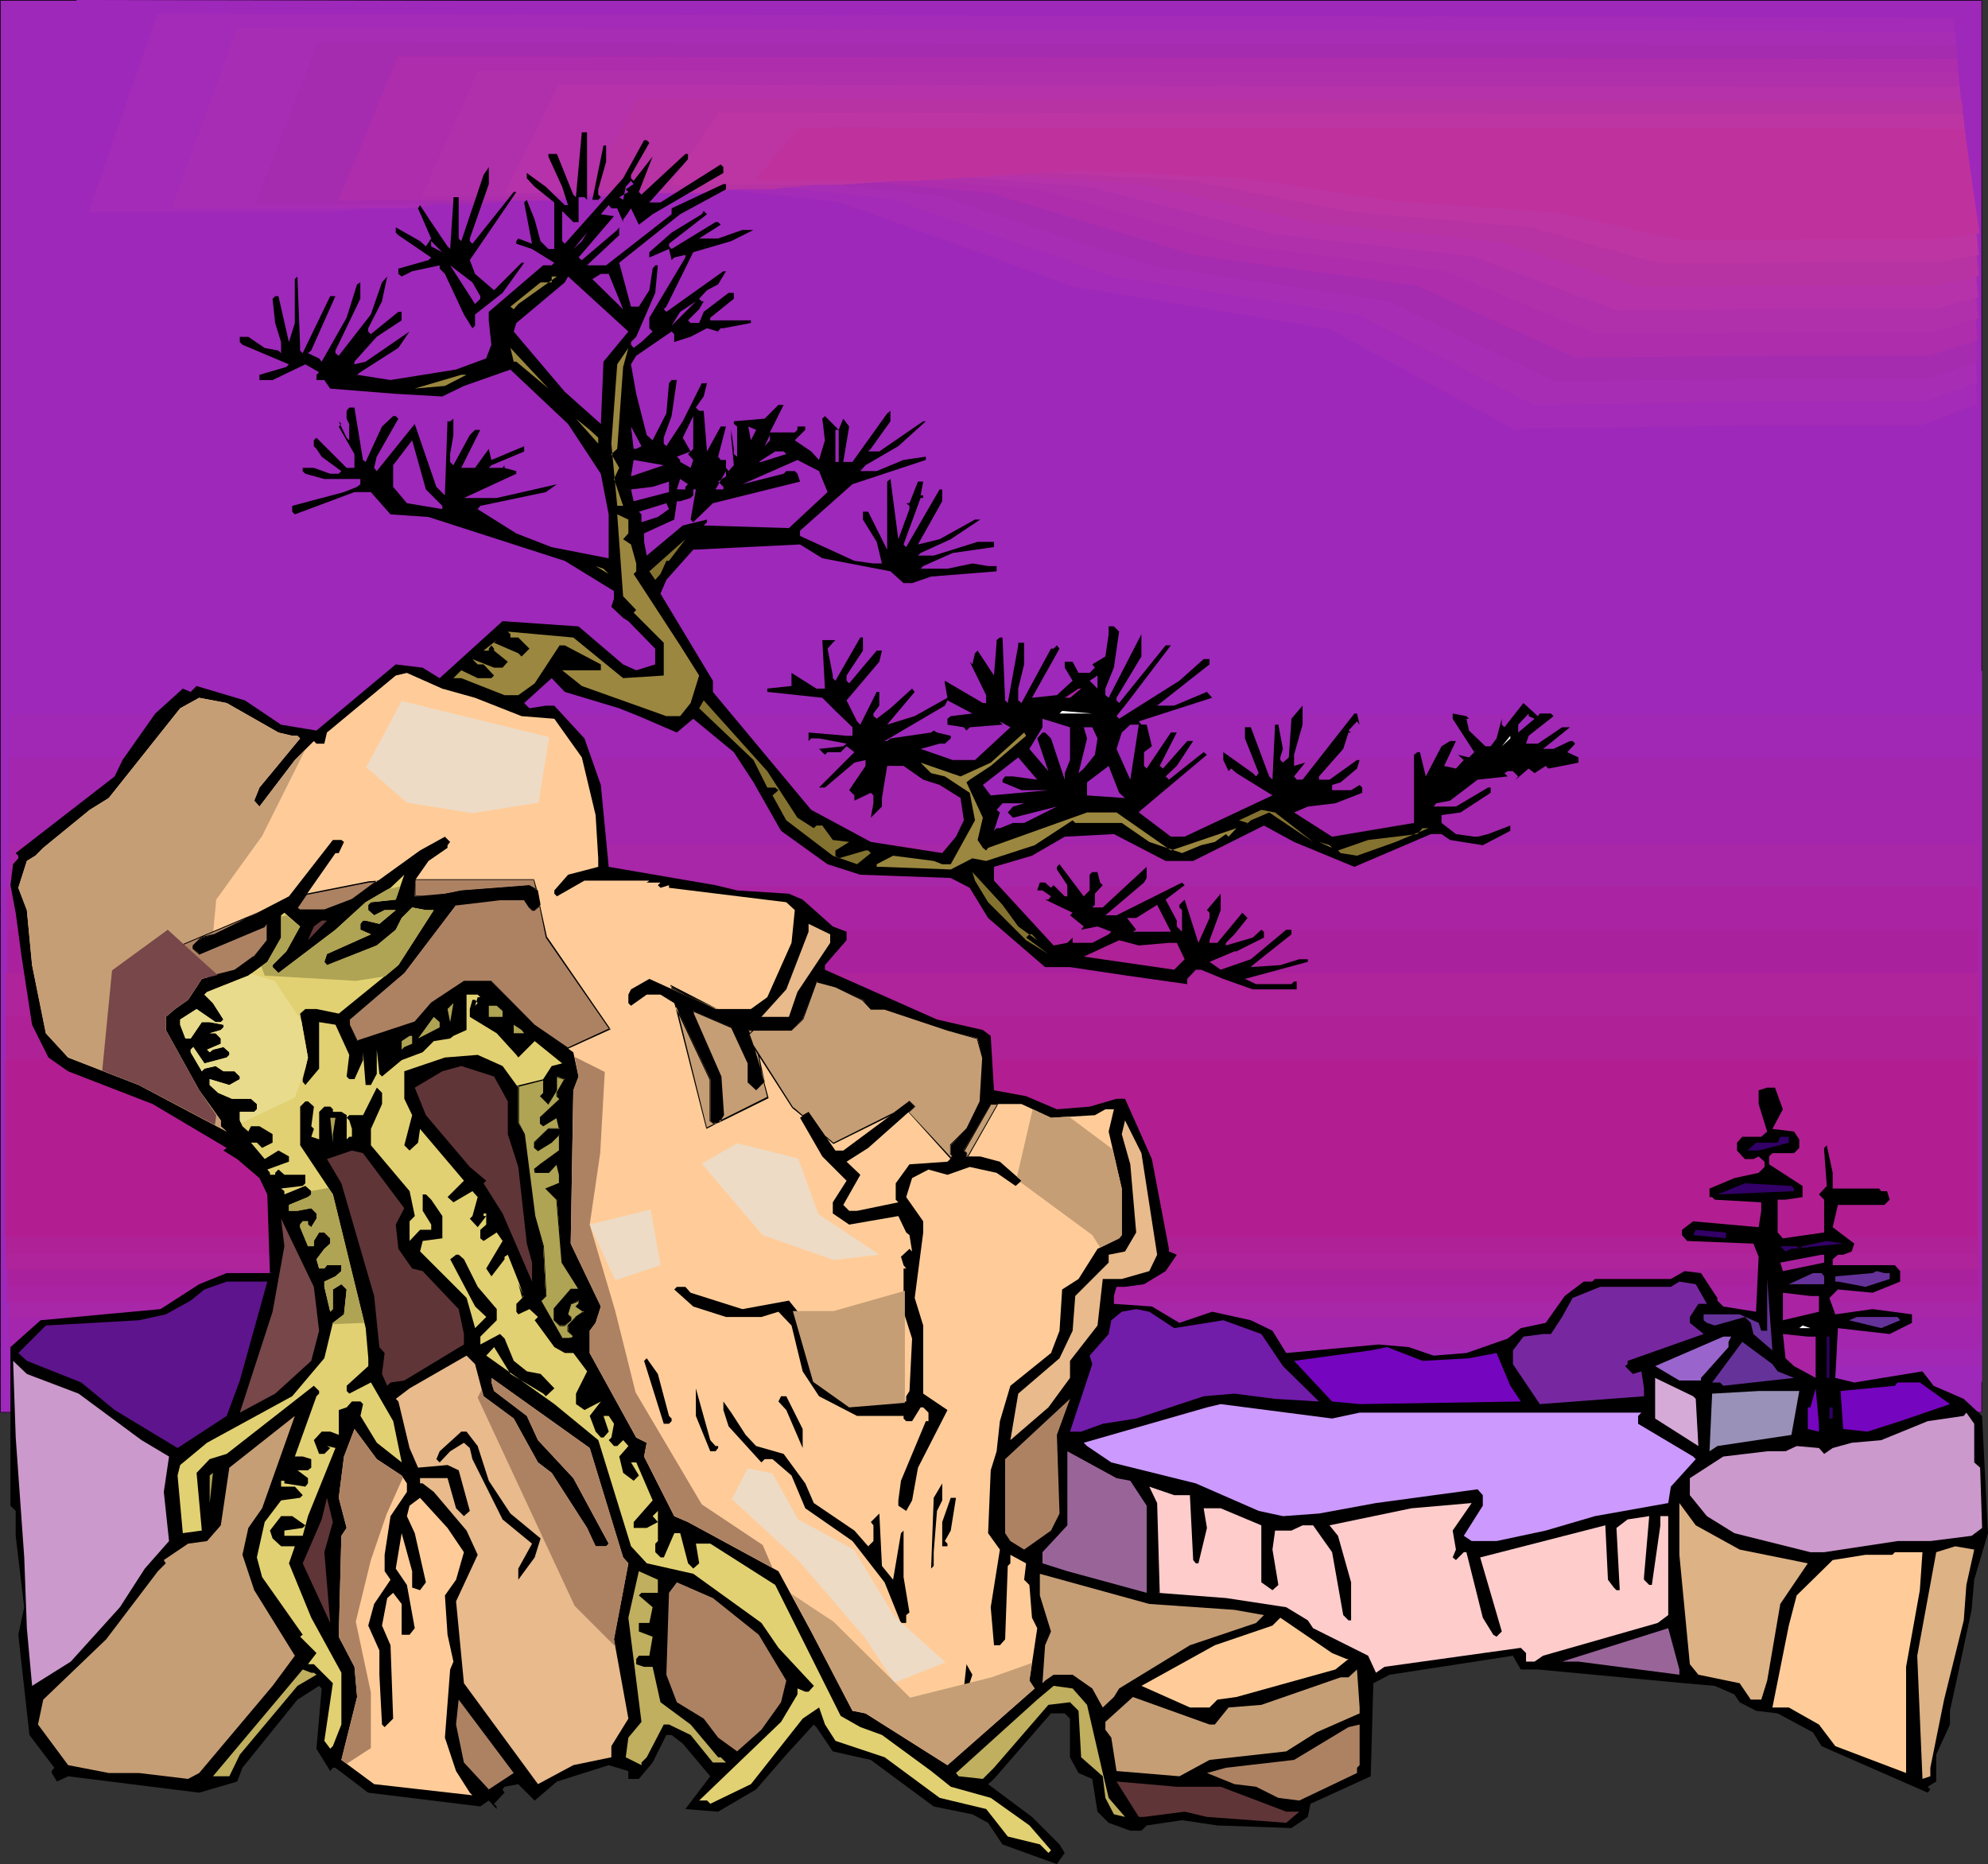 <?xml version="1.0" encoding="UTF-8" standalone="no"?>
<svg
   version="1.0"
   width="129.724mm"
   height="121.634mm"
   id="svg186"
   sodipodi:docname="Tree 150.wmf"
   xmlns:inkscape="http://www.inkscape.org/namespaces/inkscape"
   xmlns:sodipodi="http://sodipodi.sourceforge.net/DTD/sodipodi-0.dtd"
   xmlns="http://www.w3.org/2000/svg"
   xmlns:svg="http://www.w3.org/2000/svg">
  <rect width="100%" height="100%" fill="#333333" stroke="none"/>
  <sodipodi:namedview
     id="namedview186"
     pagecolor="#ffffff"
     bordercolor="#000000"
     borderopacity="0.25"
     inkscape:showpageshadow="2"
     inkscape:pageopacity="0.0"
     inkscape:pagecheckerboard="0"
     inkscape:deskcolor="#d1d1d1"
     inkscape:document-units="mm" />
  <defs
     id="defs1">
    <pattern
       id="WMFhbasepattern"
       patternUnits="userSpaceOnUse"
       width="6"
       height="6"
       x="0"
       y="0" />
  </defs>
  <path
     style="fill:#9e28ba;fill-opacity:1;fill-rule:evenodd;stroke:none"
     d="M 0,0 H 488.839 V 348.385 H 0 Z"
     id="path1" />
  <path
     style="fill:#000000;fill-opacity:1;fill-rule:evenodd;stroke:none"
     d="M 0.162,0 0,0.162 H 488.839 L 488.678,0 v 348.385 l 0.162,-0.162 H 0 l 0.162,0.162 V 0 H 0 V 348.385 H 488.839 V 0 H 0 Z"
     id="path2" />
  <path
     style="fill:#9e28ba;fill-opacity:1;fill-rule:evenodd;stroke:none"
     d="M 1.293,53.324 H 64.963 l 64.963,-10.503 64.963,7.756 60.115,22.784 65.933,11.473 47.349,26.824 61.408,-0.97 h 43.47 L 487.385,104.871 481.567,0.97 18.907,0 Z"
     id="path3" />
  <path
     style="fill:#a32bb7;fill-opacity:1;fill-rule:evenodd;stroke:none"
     d="m 21.816,52.355 h 61.085 l 62.216,-9.534 62.054,7.11 28.765,10.342 28.926,10.503 15.837,2.585 15.675,2.585 31.674,5.332 45.248,24.561 58.822,-0.97 h 41.854 L 487.547,99.7 481.891,4.363 38.784,3.393 Z"
     id="path4" />
  <path
     style="fill:#a82db5;fill-opacity:1;fill-rule:evenodd;stroke:none"
     d="m 42.339,51.385 h 58.338 l 29.734,-4.363 29.734,-4.201 29.734,3.07 29.734,3.07 27.472,9.695 27.472,9.534 30.381,4.686 30.219,4.848 43.147,22.138 56.398,-0.808 h 39.915 L 487.547,94.368 484.961,51.062 482.214,7.756 58.499,6.948 Z"
     id="path5" />
  <path
     style="fill:#a52baf;fill-opacity:1;fill-rule:evenodd;stroke:none"
     d="m 62.862,50.416 h 55.59 l 28.442,-3.878 28.28,-3.878 28.442,2.747 28.28,2.909 26.341,8.726 26.179,8.564 57.853,8.564 20.685,10.018 20.523,9.857 53.651,-0.646 h 38.299 l 12.282,-4.201 -2.586,-39.104 -2.586,-38.943 L 280.376,10.826 78.376,10.503 70.619,30.54 Z"
     id="path6" />
  <path
     style="fill:#ad2dad;fill-opacity:1;fill-rule:evenodd;stroke:none"
     d="m 83.386,49.446 h 53.005 l 26.987,-3.393 26.987,-3.555 26.987,2.585 26.987,2.585 25.048,7.595 24.886,7.595 27.634,3.878 27.472,3.717 19.554,8.887 19.554,8.887 51.227,-0.485 h 36.198 l 5.979,-1.939 5.818,-1.939 -2.424,-34.58 -2.586,-34.742 L 290.395,14.22 98.091,13.897 90.819,31.671 Z"
     id="path7" />
  <path
     style="fill:#af30aa;fill-opacity:1;fill-rule:evenodd;stroke:none"
     d="m 103.909,48.477 h 50.419 l 25.533,-2.909 25.694,-3.07 51.066,4.363 23.917,6.787 23.755,6.625 52.035,6.625 37.33,15.513 24.24,-0.162 24.24,-0.323 h 34.421 l 11.312,-3.393 -2.424,-30.217 -2.424,-30.379 -182.608,-0.162 -182.608,-0.323 -6.949,15.513 z"
     id="path8" />
  <path
     style="fill:#b532aa;fill-opacity:1;fill-rule:evenodd;stroke:none"
     d="m 124.432,47.669 h 47.672 l 24.24,-2.585 24.24,-2.747 48.48,3.878 44.925,11.473 49.45,5.656 17.614,6.625 17.776,6.625 22.786,-0.162 23.109,-0.162 h 32.643 l 5.171,-1.454 5.333,-1.454 -2.262,-26.016 -2.262,-26.016 -172.75,-0.162 -172.912,-0.323 z"
     id="path9" />
  <path
     style="fill:#b732a3;fill-opacity:1;fill-rule:evenodd;stroke:none"
     d="m 144.955,46.699 h 44.925 l 22.947,-2.262 22.947,-2.101 45.571,3.07 42.501,9.534 23.432,2.424 23.27,2.424 16.645,5.494 16.645,5.494 21.654,-0.162 21.654,-0.162 h 30.704 l 10.181,-2.424 -2.101,-21.653 -2.101,-21.653 -163.216,-0.162 -163.216,-0.162 -6.141,11.15 z"
     id="path10" />
  <path
     style="fill:#bc35a3;fill-opacity:1;fill-rule:evenodd;stroke:none"
     d="m 165.478,45.568 h 42.178 l 21.654,-1.616 21.493,-1.777 42.986,2.424 39.915,7.756 43.955,3.717 15.675,4.524 15.675,4.363 h 20.362 l 20.362,-0.323 h 28.926 l 9.373,-1.777 -1.939,-17.29 -1.939,-17.452 -306.878,-0.323 -3.07,4.524 -2.909,4.363 z"
     id="path11" />
  <path
     style="fill:#bf329e;fill-opacity:1;fill-rule:evenodd;stroke:none"
     d="m 186.001,44.598 h 39.592 l 40.238,-2.585 40.4,1.939 37.491,5.656 40.885,2.909 29.411,6.625 38.138,-0.162 h 27.149 l 8.888,-1.454 -3.717,-25.854 -287.486,-0.323 z"
     id="path12" />
  <path
     style="fill:#9e28ba;fill-opacity:1;fill-rule:evenodd;stroke:none"
     d="M 2.586,165.467 H 488.839 V 340.79 H 2.586 Z"
     id="path13" />
  <path
     style="fill:#a028b5;fill-opacity:1;fill-rule:evenodd;stroke:none"
     d="M 2.424,176.132 H 488.678 V 336.912 H 2.424 Z"
     id="path14" />
  <path
     style="fill:#a326af;fill-opacity:1;fill-rule:evenodd;stroke:none"
     d="M 2.262,186.796 H 488.516 V 332.873 H 2.262 Z"
     id="path15" />
  <path
     style="fill:#a326ad;fill-opacity:1;fill-rule:evenodd;stroke:none"
     d="M 2.101,197.461 H 488.355 V 328.994 H 2.101 Z"
     id="path16" />
  <path
     style="fill:#a826a8;fill-opacity:1;fill-rule:evenodd;stroke:none"
     d="M 2.101,208.126 H 488.193 V 325.116 H 2.101 Z"
     id="path17" />
  <path
     style="fill:#aa23a3;fill-opacity:1;fill-rule:evenodd;stroke:none"
     d="M 1.778,218.629 H 488.031 V 321.077 H 1.778 Z"
     id="path18" />
  <path
     style="fill:#aa219e;fill-opacity:1;fill-rule:evenodd;stroke:none"
     d="M 1.778,229.294 H 487.87 v 87.743 H 1.778 Z"
     id="path19" />
  <path
     style="fill:#af239b;fill-opacity:1;fill-rule:evenodd;stroke:none"
     d="M 1.454,239.959 H 487.87 v 73.2 H 1.454 Z"
     id="path20" />
  <path
     style="fill:#af2196;fill-opacity:1;fill-rule:evenodd;stroke:none"
     d="M 1.454,250.624 H 487.708 v 58.495 H 1.454 Z"
     id="path21" />
  <path
     style="fill:#b21e91;fill-opacity:1;fill-rule:evenodd;stroke:none"
     d="M 1.293,261.289 H 487.547 V 305.079 H 1.293 Z"
     id="path22" />
  <path
     style="fill:#000000;fill-opacity:1;fill-rule:evenodd;stroke:none"
     d="m 144.793,49.285 -0.646,-0.646 h -1.454 v 6.14 h -1.293 l -2.747,-2.747 v 7.433 l 0.646,0.646 14.382,-16.159 5.171,-9.372 h 0.646 l 0.646,0.646 -4.525,7.918 v 0.808 l 0.646,0.646 4.686,-5.979 -3.394,8.726 0.646,0.646 10.827,-10.018 h 0.646 v 1.293 l -9.534,10.665 h 2.747 l 14.867,-9.372 0.646,0.646 v 1.454 l -17.453,10.18 -3.394,2.585 -1.939,-4.04 -1.293,1.939 -0.646,0.808 v 0.646 l -1.454,-3.393 h -1.454 l -0.646,-0.808 -1.939,2.262 3.232,0.485 -8.726,10.18 0.808,0.646 8.726,-7.433 0.485,-0.646 v 1.939 l -7.272,6.787 -0.646,0.646 h 4.686 l 16.16,-12.604 v -1.454 l 12.766,-5.979 h 0.646 v 1.293 l -11.312,6.14 -15.029,11.958 2.909,10.826 h 1.939 l 2.586,-4.04 0.808,-5.332 0.646,-0.808 h 0.646 l -0.646,6.787 -4.686,10.826 -1.293,1.293 v 0.646 l 0.646,0.808 1.939,-1.454 2.747,-2.585 -0.808,-0.808 v -2.585 l 8.888,-14.866 v -0.646 l -2.747,0.646 -0.646,0.646 -0.646,-2.747 -4.848,2.101 v -1.293 l -0.646,-0.808 0.646,0.808 5.494,-4.848 7.434,-4.524 0.485,-0.808 0.808,0.808 -9.373,7.271 v 0.646 l 0.646,0.646 10.827,-6.625 h 0.646 l 0.646,0.646 -5.333,3.393 h 4.686 l 5.979,-2.101 h 2.747 l -5.494,2.747 -9.373,2.747 -6.626,13.412 -0.646,0.646 0.646,0.646 14.059,-10.018 h 0.646 l -1.939,3.232 -2.747,1.454 -1.939,2.101 0.646,0.646 h 0.485 l -1.131,1.939 -2.747,2.747 0.646,0.646 h 2.101 l 1.131,-2.747 6.141,-4.686 h 1.293 v 1.454 l -5.818,4.686 v 0.646 h 10.019 v 0.646 l -6.787,1.293 h -0.646 l -1.293,1.454 0.646,-0.646 -2.747,-0.808 -4.04,2.101 -4.04,1.293 v -1.939 l -0.646,-0.646 -8.726,5.979 -1.293,2.101 1.293,7.271 2.586,10.18 1.454,1.293 3.394,-6.625 0.646,-7.433 0.646,-0.808 h 1.293 l -1.293,8.887 -1.939,5.332 v 1.454 l 0.646,0.646 4.04,-6.14 4.686,-9.372 h 1.293 l -0.808,3.232 -1.939,2.747 0.808,0.808 h 1.131 l 0.808,10.018 3.394,-6.14 h 1.293 l -1.939,7.433 0.646,0.808 h 1.293 v 1.939 l 0.646,0.808 1.293,-1.454 -0.646,-6.787 v -1.939 l 0.646,4.686 v 1.293 l 0.808,0.646 v -7.433 l -0.808,-0.646 v -0.646 l 7.595,-0.646 3.394,-3.393 h 1.293 l -3.394,6.787 h 6.141 l 0.646,-0.646 v -0.808 h 1.939 v 0.808 l -2.586,2.585 4.04,2.747 1.939,2.101 1.454,-4.848 -0.646,-5.332 0.646,-0.646 3.394,3.393 1.131,-2.747 1.454,1.939 -1.454,8.726 h 2.262 l 8.565,-11.958 0.808,-0.646 v 2.585 l -4.848,6.787 -0.646,0.646 h 2.747 l 10.827,-7.433 h 0.646 l -6.787,6.14 -8.08,4.686 -1.293,1.454 h 4.04 l 6.626,-2.747 5.494,-0.808 v 0.808 l -18.099,5.979 -12.928,11.473 v 1.293 l 13.413,6.14 4.686,0.646 h 2.101 l -1.293,-5.332 -3.394,-5.494 v -1.939 h 1.293 l 4.686,9.372 v -16.805 l 0.808,-0.646 1.939,14.866 2.747,-7.433 v -0.808 l -0.808,-0.646 h 0.808 l 2.101,-5.332 h 1.293 l -0.646,3.393 h 0.646 v 0.646 h -0.646 l -4.202,11.473 0.646,0.646 8.242,-14.22 h 0.646 v 2.909 l -5.979,10.665 5.333,-1.293 8.726,-4.848 h 1.293 l -7.272,4.848 -7.434,3.393 -0.646,0.646 h 3.878 l 10.827,-3.393 h 4.04 v 1.293 l -10.181,1.454 -7.272,3.232 -0.646,0.646 h 6.626 l 6.141,-1.293 3.878,0.646 h 2.101 v 1.293 l -16.16,1.293 -4.686,1.616 h -2.101 l -3.232,-2.909 -16.806,-3.232 -5.494,-3.393 -26.341,1.293 -6.626,7.433 -1.454,3.393 12.928,21.491 v 2.747 l 24.24,29.086 14.706,7.918 17.614,2.747 3.394,-4.04 1.939,-4.04 -0.808,-5.494 -5.171,-3.232 -4.04,-1.293 -4.848,-3.393 h -4.04 l -1.293,7.918 v 2.101 l -2.747,2.747 0.646,-3.555 v -1.939 l -0.646,-0.646 -4.04,1.939 v -1.293 l -1.293,-1.293 4.04,-5.979 v -1.454 l -2.747,0.646 -7.272,6.14 h -1.454 l 8.726,-8.726 -1.939,-1.454 -1.454,1.454 h -3.232 l -0.646,0.646 -1.454,-1.454 5.979,-0.646 0.808,-0.646 -6.787,-1.293 h -1.939 l -0.646,0.646 v -2.101 l 9.373,0.808 h 1.454 v -2.101 l -4.202,-4.04 -3.232,-3.232 -13.574,-1.454 v -0.808 l 5.979,-0.646 v -3.232 l 6.141,3.878 h 2.101 l -0.646,-11.958 h 3.232 l -0.646,0.646 -1.293,1.454 1.293,6.625 v 0.646 l 0.646,0.646 6.141,-10.665 h 0.646 v 3.232 l -4.04,6.14 v 1.293 l 0.646,0.646 6.787,-8.079 h 1.293 l -0.646,2.747 -8.08,9.534 2.586,5.171 0.808,0.808 4.04,-8.079 h 0.646 v 3.393 l -1.454,1.939 v 0.646 l 0.808,0.646 3.394,-2.585 -0.808,-0.646 0.808,0.646 5.333,-4.848 0.646,0.808 -6.787,8.079 6.787,-2.101 8.08,-4.524 -0.646,-3.555 v -0.646 l 9.373,5.494 h 0.808 v -1.939 l -4.04,-8.241 0.646,0.646 0.646,-2.747 0.646,-0.646 4.04,6.14 0.646,-8.079 v -0.646 l 0.808,-0.646 h 0.646 l 0.646,15.512 0.646,0.646 2.586,-14.22 v -0.646 h 1.454 v 5.332 l -1.454,5.979 v 2.909 l 0.808,0.646 7.272,-13.412 h 0.646 l 0.808,-0.808 0.646,0.808 -6.787,12.119 6.141,-0.646 3.878,-3.555 -1.939,-3.232 v -1.454 h 1.939 l 1.454,2.747 h 2.747 l 1.293,-1.293 -0.646,-0.808 3.232,-1.939 0.808,-5.494 v -1.939 h 1.293 l 1.293,1.293 -1.293,8.887 -2.101,5.171 v 1.616 l 0.808,0.646 8.08,-15.674 v 5.494 l -6.141,10.18 v 0.646 l 0.646,0.646 11.474,-14.22 h 1.293 l -10.827,14.22 -2.586,3.232 0.646,0.646 14.867,-9.372 5.979,-5.332 h 1.454 v 1.293 l -12.928,10.18 h 4.202 l 8.08,-3.393 1.293,1.454 -18.099,5.817 0.646,0.808 h 1.293 l 1.293,5.332 -1.939,1.454 v 3.393 l 0.646,0.646 5.979,-8.887 h 1.454 l -4.202,8.241 0.808,0.646 5.979,-6.787 h 1.454 l -4.04,6.14 -2.747,2.585 0.808,0.808 8.565,-6.787 0.808,0.646 -16.16,13.573 -0.646,0.646 7.918,5.979 h 3.394 l 18.907,-8.887 2.747,-1.293 -8.888,-5.494 -1.293,-1.131 -0.646,0.646 -1.293,-2.747 v -1.939 l 7.272,5.171 0.808,0.808 0.646,-0.808 -3.394,-8.564 v -2.747 h 1.454 l 4.525,12.119 0.808,0.808 0.646,-13.573 h 0.808 l 1.131,5.979 -0.646,2.101 v 0.646 l 0.646,0.646 1.454,-1.293 0.646,-9.534 2.747,-3.232 v 4.686 l -2.101,7.433 v 2.747 l 2.747,-0.808 -2.747,3.393 0.646,0.808 h 1.454 L 334.027,175.97 h 0.646 l 0.646,2.747 -0.646,-0.808 -2.101,2.262 0.646,0.485 h -0.646 l -1.293,4.04 -5.979,6.787 v 0.808 h 2.586 l 6.787,-4.848 h 0.646 l -0.646,2.101 -4.04,3.393 -2.101,0.646 v 1.293 h 4.686 l 2.101,-1.293 0.646,0.646 v 1.293 l -6.626,2.585 -6.787,0.808 -3.394,1.454 9.373,5.979 20.2,-3.393 v -16.805 l 0.808,-0.646 h 0.646 l 1.454,5.979 3.878,-7.433 2.101,-1.293 h 1.454 l -2.909,6.14 2.909,0.646 1.939,-2.101 -1.454,-1.293 2.747,0.646 1.293,-1.293 -5.333,-8.241 V 175.97 l 3.394,0.646 0.646,0.646 h -0.646 l 0.646,2.909 4.04,3.878 h 1.293 l 1.454,-1.939 1.293,-4.848 v 1.454 l 0.646,0.646 4.686,-5.979 3.555,3.232 0.485,-0.646 h 2.747 l 0.646,0.646 -6.141,4.848 -0.646,1.939 h 2.909 l 5.979,-4.04 h 1.939 l -6.626,5.332 h 2.586 l 4.04,-1.939 h 0.646 l 0.646,0.646 -1.939,2.101 2.747,1.293 v 1.293 l -4.04,0.808 -3.394,0.646 -0.646,-0.646 -2.747,1.777 -1.454,-1.131 -3.232,2.747 0.646,-0.808 -1.293,-1.293 h -1.293 l -0.808,0.485 0.808,0.808 -7.434,0.808 -6.787,5.171 -3.394,0.646 -0.646,0.808 h 5.494 l 7.918,-4.686 h 0.646 v 1.293 l -7.434,4.848 -4.686,0.646 v 1.939 l 3.555,2.747 4.525,0.646 h 0.808 l 2.586,-0.646 5.494,-2.101 v 1.293 l -6.787,3.555 -8.08,-1.293 -2.101,-1.454 h -2.586 l -18.907,8.079 -14.867,-6.14 -7.434,-4.04 -17.453,8.726 h -6.787 l -12.766,-6.625 -12.12,0.646 -8.08,4.686 -9.373,2.747 v 3.393 l 14.706,15.997 3.394,-0.646 1.293,-1.293 v 1.293 h 4.848 l 4.04,-2.101 0.646,-0.646 -3.394,-1.293 -4.04,0.808 0.646,-0.808 -3.394,-2.747 0.646,-0.646 -6.787,-3.232 h 0.808 l 0.646,-0.808 -2.101,-1.454 h -1.293 l 0.646,-1.939 h 1.293 l 1.454,1.293 0.646,-0.646 2.747,2.747 h 0.646 v -2.747 l -2.586,-3.878 v -0.646 l 0.646,-0.646 5.979,7.918 1.454,-1.454 v -3.878 l 0.646,-0.646 h 1.293 l 0.646,2.585 0.646,0.646 -1.939,2.101 v 2.747 l -0.646,0.646 h 2.586 l 10.827,-10.018 v 2.747 l -0.646,1.131 -9.534,8.079 h 2.747 l 16.16,-8.079 0.646,0.646 -4.686,3.555 2.747,5.171 v 1.454 l 1.293,1.293 v -5.332 l -0.646,-0.646 v -0.646 l 1.293,-1.293 3.394,10.665 2.747,-6.14 v -1.293 l -0.646,-0.646 3.394,-4.04 v 4.04 l -2.747,7.433 v 0.646 h 1.939 l 6.141,-7.433 1.293,1.293 -3.232,4.04 -2.101,2.101 v 0.646 l 6.626,-1.939 2.101,-1.939 0.646,0.485 v 1.454 l -6.787,3.393 h -0.485 l -6.141,2.585 2.747,1.939 7.434,-2.585 8.726,-7.271 h 1.293 v 1.131 l -9.534,7.595 -0.485,0.485 7.272,-0.485 4.686,-1.454 h 2.101 v 0.646 l -15.514,4.201 2.747,1.293 h 8.726 l 0.646,-0.646 h 0.646 v 1.939 h -10.827 l -7.272,-2.585 -5.494,-2.262 h -1.293 l -2.101,2.262 v 1.293 l -14.867,-2.101 -14.059,-2.101 h -6.141 l -14.059,-12.119 -4.525,-7.433 -4.686,-2.424 -22.301,-0.808 -8.08,-2.585 -11.474,-8.241 -6.787,-11.958 -4.848,-7.433 -10.019,-8.241 -4.04,3.393 -9.373,-4.04 -4.848,-1.939 -13.413,-4.04 -3.232,-3.393 -6.787,6.14 1.293,1.293 4.04,-0.646 h 2.101 l 7.434,8.079 4.04,11.473 1.939,20.199 26.341,4.524 5.333,1.293 12.766,0.808 3.394,1.454 7.434,6.625 3.394,1.293 v 2.101 l -5.333,6.14 v 1.131 l 27.634,12.281 11.312,2.585 1.939,1.454 0.808,13.412 7.918,1.454 7.595,3.232 8.08,-0.646 6.626,-1.939 h 2.101 l 6.626,14.866 4.202,22.138 v 0.646 l 1.939,0.808 -2.747,4.04 -5.333,3.232 -4.686,0.646 h -2.101 l -0.646,2.262 v 1.939 l 9.373,0.646 6.787,4.04 8.08,-2.747 9.534,2.101 5.333,2.585 3.394,5.494 22.786,-2.101 7.434,0.646 6.141,2.101 8.08,-0.646 10.181,-3.555 3.232,-2.585 6.141,-1.293 4.686,-6.625 4.686,-3.555 h 2.101 l 0.646,-0.646 h 18.746 l 3.394,-1.939 4.04,0.485 4.04,6.14 v 0.646 l 1.454,1.454 8.08,1.293 0.646,-13.573 -1.293,-3.232 -16.322,-0.646 -1.293,-1.454 v -1.293 l 2.747,-2.101 16.16,1.454 0.646,-4.04 v -2.101 l -11.474,-0.646 -0.646,-0.646 h -0.646 v -2.101 l 6.141,-2.585 5.979,-1.293 1.454,-1.454 v -1.293 l -1.454,-1.293 -1.293,0.646 h -2.101 l -1.939,-2.101 v -1.939 l 1.293,-1.454 h 4.686 l 1.454,-1.293 -2.101,-6.787 v -3.393 l 2.101,-0.646 h 1.939 l 1.939,5.332 -2.586,4.848 5.333,0.646 1.293,1.939 v 2.101 l -1.293,1.293 h -5.333 l -0.808,0.808 v 1.939 l 8.242,5.332 v 2.747 l -4.202,0.646 h -1.939 v 8.079 l 1.293,1.454 10.181,-1.454 v -8.079 l -1.293,-1.293 1.939,-2.101 -0.646,-8.726 v -0.646 l 0.646,-0.646 1.454,6.787 v 3.878 h 11.474 l 0.485,0.646 h 1.454 l 0.646,2.101 -1.293,1.293 h -11.474 l -1.293,5.494 5.333,4.04 -0.646,1.939 -2.101,0.808 h -1.293 l -1.293,1.131 v 1.454 h 15.352 l 1.293,1.454 v 2.585 l -6.787,2.747 -8.565,-0.808 -2.101,2.101 1.454,4.04 9.211,-1.293 9.696,1.293 v 2.101 l -5.494,2.747 -12.766,-1.454 -0.646,12.281 4.686,1.131 16.806,-2.747 2.747,3.555 7.434,3.232 4.525,4.201 1.454,28.924 -3.394,11.473 -0.646,7.433 -3.394,15.997 -1.939,8.887 v 3.393 l -3.394,7.433 v 6.625 l -2.101,1.293 0.646,0.646 -0.646,0.808 -26.179,-11.473 -2.101,-3.393 -8.726,-4.686 -5.333,-0.646 -4.04,-2.101 -1.293,-1.939 -4.848,-2.101 -7.434,-0.646 -36.198,-3.393 h -4.202 l -1.939,-3.393 -30.381,4.686 -4.04,2.101 -0.646,22.946 -14.867,6.787 -0.646,3.232 -4.04,2.747 -18.261,-0.646 -8.726,-1.293 -8.726,1.293 -1.293,1.293 h -2.747 l -5.333,-1.939 -2.747,-2.747 -1.293,-8.079 -3.394,-1.454 -2.101,-3.878 v -9.534 l -1.293,-1.293 h -3.394 l -14.059,16.159 -1.454,1.293 10.827,8.079 6.787,6.787 1.293,2.101 -1.939,2.747 -13.413,-4.848 -3.555,-5.332 -3.878,-2.101 -9.534,-1.939 -15.514,-11.473 -9.373,-2.101 -4.04,-5.979 -0.646,-0.646 -6.787,7.433 -7.434,8.564 -9.373,5.494 -8.08,-0.646 6.141,-8.079 -6.787,-8.079 -2.747,-2.101 h -1.293 l -3.394,6.787 -3.394,4.04 h -2.586 v -1.939 l -4.848,-1.454 -12.766,4.04 -5.494,4.686 -4.04,-4.04 -3.394,0.646 -0.485,0.646 0.485,0.808 -2.586,2.747 0.646,0.646 v 0.646 l -1.939,-2.101 -2.101,1.454 -27.634,-3.393 -8.08,-6.14 h -0.646 l -0.646,0.808 -3.394,-5.494 1.293,-14.866 -0.646,-0.646 -5.333,3.393 -13.574,16.805 -1.293,3.393 -9.373,2.747 -32.32,-4.04 -2.747,1.293 -1.293,-2.101 v -0.485 l 0.646,-0.808 -6.141,-8.079 -2.747,-24.723 1.454,-6.787 -2.101,-17.613 v -6.14 l -1.293,-1.293 v -39.104 l 7.434,-6.625 15.514,-1.454 14.059,-1.293 9.534,-6.14 6.787,-2.747 h 10.666 l -0.646,-19.391 -1.939,-4.04 -5.494,-4.686 -3.394,-2.101 0.808,-0.646 -18.261,-10.826 -20.846,-8.079 -4.848,-3.393 -4.04,-8.079 -2.586,-16.805 -1.454,-10.826 -1.293,-6.787 0.646,-5.171 1.293,-1.454 v -0.646 l -0.646,-0.646 24.402,-18.906 1.939,-4.04 8.08,-11.473 6.787,-6.14 1.939,0.808 1.454,-1.454 11.958,3.555 8.888,5.979 8.726,1.454 19.554,-16.32 6.626,0.808 4.202,2.585 15.514,-14.058 18.746,1.293 10.989,9.372 3.232,1.454 4.686,-1.454 v -3.878 l -6.626,-6.787 -1.293,-0.808 -2.909,-2.747 0.646,-1.939 v -1.939 l -12.12,-7.433 -33.613,-10.826 -9.373,-0.646 -4.848,-5.494 h -4.04 l -14.706,5.494 -0.646,-0.646 v -1.454 l 12.766,-3.393 3.232,-1.293 0.808,-0.646 v -1.293 h -8.888 l -4.686,-1.293 -0.646,-0.646 v -0.808 h 2.747 l 4.04,1.454 h 2.101 l 0.646,-0.646 -4.848,-3.555 -1.293,-1.939 -0.646,-0.646 v -1.454 l 0.646,-0.646 7.434,7.433 h 1.939 v -3.393 l -3.878,-6.787 0.646,-0.646 -0.646,-0.646 1.939,4.04 0.646,0.646 v -4.04 l -0.646,-1.293 v -1.939 l 0.646,-0.808 h 1.293 l 2.101,12.927 0.646,0.485 4.04,-8.726 2.747,-2.585 h 0.646 l 0.646,0.646 -5.333,9.372 -0.646,2.747 0.646,0.808 9.373,-11.634 5.333,15.513 2.101,2.101 0.646,-18.26 h 0.646 l 0.808,-0.646 v 4.04 l -0.808,4.686 v 1.939 l 0.808,0.808 4.04,-7.433 1.293,-1.293 h 1.293 l -4.686,9.372 h 3.394 l 3.394,-4.686 0.646,2.747 8.08,-3.393 v 1.293 l -8.08,3.393 -0.646,0.646 h 3.394 l 0.485,-0.646 v 0.646 l 2.909,0.808 v 0.646 l -12.928,5.979 h 8.08 l 14.867,-3.393 -2.747,1.939 -16.16,3.393 -0.646,0.808 9.534,5.979 8.726,3.393 14.059,2.747 v -10.826 l -1.939,-10.018 -8.08,-12.281 -14.221,-13.412 -11.474,4.04 -5.333,2.585 -11.474,-0.646 -16.16,-1.293 -1.454,-2.101 h -1.939 v -1.293 l 0.646,-0.646 -3.394,-1.939 -8.08,3.878 h -3.232 v -1.293 l 6.626,-1.939 0.646,-0.646 -11.474,-4.848 -0.646,-0.646 v -1.293 h 2.101 l 4.04,2.747 3.394,0.646 0.646,0.646 v -2.747 l -1.454,-4.686 -0.646,-5.979 0.646,-0.646 h 0.808 l 2.586,11.311 1.454,-4.686 V 68.837 l 0.646,-0.646 0.646,16.805 v 1.454 l 0.646,0.646 6.787,-14.058 h 1.293 l -5.979,13.412 -0.808,0.646 2.747,1.293 0.646,0.808 6.141,-10.826 2.586,-8.241 0.808,-0.485 v 4.04 l -6.141,12.766 v 0.646 l 0.808,0.646 7.918,-10.18 2.747,-7.918 1.293,-1.454 -1.293,6.14 -3.394,6.625 v 0.808 l 0.646,0.646 6.787,-5.494 h 0.808 v 2.101 l -6.141,4.04 -5.494,6.14 v 0.646 l 2.747,-0.646 10.827,-7.433 -2.747,4.04 -9.373,5.979 -0.808,0.646 8.242,1.293 16.16,-2.585 7.434,-2.747 1.293,-3.393 -0.646,-5.979 v -2.101 l 13.413,-11.473 h 2.101 l 0.646,-0.646 -5.494,-3.393 -3.878,-1.293 v -0.646 l 0.485,-0.646 3.394,1.293 -1.939,-10.18 0.646,-0.646 1.939,4.848 1.454,5.332 1.939,1.939 h 1.454 V 49.931 l -4.848,-3.878 -1.939,-2.101 v -1.293 l 4.686,3.393 4.686,4.524 h 0.808 l -1.454,-4.524 -3.394,-7.433 v -0.646 h 2.101 l 4.04,10.018 0.646,0.646 1.454,-15.997 h 1.293 z"
     id="path23" />
  <path
     style="fill:#000000;fill-opacity:1;fill-rule:evenodd;stroke:none"
     d="m 149.48,39.912 -1.939,6.787 v 1.293 l 0.646,0.646 -0.646,0.646 h -1.454 l 2.747,-13.412 h 0.646 z"
     id="path24" />
  <path
     style="fill:#000000;fill-opacity:1;fill-rule:evenodd;stroke:none"
     d="m 115.867,58.818 v 0.646 l 0.646,0.646 10.181,-12.765 h 0.646 l -11.474,16.805 1.293,3.393 4.686,4.04 6.787,-6.787 h 0.646 l -5.333,7.433 -6.787,5.332 v 2.747 l -0.646,0.646 -2.101,-3.393 -4.686,-10.018 -1.293,-1.293 v -0.808 l -6.787,1.454 -2.586,1.293 -0.808,-0.646 V 66.251 l 7.434,-2.101 0.646,-0.646 -8.08,-5.494 -0.646,-0.646 v -1.293 l 5.979,3.393 1.454,1.293 1.293,-1.939 -3.232,-7.433 0.485,-0.808 2.747,4.201 4.04,5.979 0.646,0.646 0.808,-12.119 v -0.646 h 1.293 v 10.18 l 0.646,0.646 5.494,-16.32 1.293,-1.939 v 4.201 z"
     id="path25" />
  <path
     style="fill:#9e28ba;fill-opacity:1;fill-rule:evenodd;stroke:none"
     d="m 154.328,46.699 0.646,0.646 -2.262,1.293 0.97,0.646 0.646,-3.232 1.293,-1.454 0.646,0.808 z"
     id="path26" />
  <path
     style="fill:#ffffff;fill-opacity:1;fill-rule:evenodd;stroke:none"
     d="m 156.267,50.577 1.939,-1.939 -0.646,-0.646 0.646,0.646 z"
     id="path27" />
  <path
     style="fill:#9e28ba;fill-opacity:1;fill-rule:evenodd;stroke:none"
     d="m 141.4,61.404 3.394,-4.04 -1.293,2.101 z"
     id="path28" />
  <path
     style="fill:#9e28ba;fill-opacity:1;fill-rule:evenodd;stroke:none"
     d="m 106.333,60.757 v -1.293 l 2.747,2.747 z"
     id="path29" />
  <path
     style="fill:#9e28ba;fill-opacity:1;fill-rule:evenodd;stroke:none"
     d="m 118.453,73.038 v 0.646 l -1.293,1.293 -6.141,-9.534 5.494,4.201 z"
     id="path30" />
  <path
     style="fill:#9e28ba;fill-opacity:1;fill-rule:evenodd;stroke:none"
     d="m 153.681,76.27 -7.595,-7.433 2.101,-1.293 h 1.939 z"
     id="path31" />
  <path
     style="fill:#9b873f;fill-opacity:1;fill-rule:evenodd;stroke:none"
     d="m 127.825,74.977 -1.131,1.293 -0.808,-0.646 7.434,-5.979 h 2.747 v -1.454 h 1.293 z"
     id="path32" />
  <path
     style="fill:#9e28ba;fill-opacity:1;fill-rule:evenodd;stroke:none"
     d="m 148.833,89.197 -0.646,15.351 -8.888,-7.918 -12.605,-14.866 0.646,-2.101 11.958,-10.018 0.808,-1.454 14.867,13.573 z"
     id="path33" />
  <path
     style="fill:#9e28ba;fill-opacity:1;fill-rule:evenodd;stroke:none"
     d="m 167.741,76.916 3.878,-2.585 -5.979,5.979 z"
     id="path34" />
  <path
     style="fill:#ffffff;fill-opacity:1;fill-rule:evenodd;stroke:none"
     d="m 123.947,77.563 -0.646,8.241 z"
     id="path35" />
  <path
     style="fill:#9b873f;fill-opacity:1;fill-rule:evenodd;stroke:none"
     d="m 127.341,89.197 h -0.646 l -0.808,-3.393 9.373,10.018 z"
     id="path36" />
  <path
     style="fill:#9b873f;fill-opacity:1;fill-rule:evenodd;stroke:none"
     d="m 152.227,110.688 -1.454,1.293 1.939,3.393 -1.293,2.747 2.262,6.625 h -1.454 l -1.454,-15.351 1.454,-19.552 2.747,-4.04 -1.293,4.686 z"
     id="path37" />
  <path
     style="fill:#9b873f;fill-opacity:1;fill-rule:evenodd;stroke:none"
     d="m 109.726,95.176 -7.434,0.646 11.474,-3.393 h 1.293 z"
     id="path38" />
  <path
     style="fill:#9e28ba;fill-opacity:1;fill-rule:evenodd;stroke:none"
     d="m 169.68,111.981 1.293,1.454 -0.646,1.939 -2.586,-1.454 v -0.485 l -0.808,-0.808 3.394,-1.293 -1.939,-3.393 2.586,-5.332 v 8.079 z"
     id="path39" />
  <path
     style="fill:#9b873f;fill-opacity:1;fill-rule:evenodd;stroke:none"
     d="m 147.541,107.941 v 1.454 l -5.494,-6.14 3.394,2.747 z"
     id="path40" />
  <path
     style="fill:#9e28ba;fill-opacity:1;fill-rule:evenodd;stroke:none"
     d="m 156.913,110.688 h -0.646 l -0.646,-5.494 2.586,4.848 z"
     id="path41" />
  <path
     style="fill:#9e28ba;fill-opacity:1;fill-rule:evenodd;stroke:none"
     d="m 185.193,108.588 -0.646,-3.393 1.939,0.808 z"
     id="path42" />
  <path
     style="fill:#9e28ba;fill-opacity:1;fill-rule:evenodd;stroke:none"
     d="m 206.04,106.002 h 0.808 v 7.918 h -0.808 z"
     id="path43" />
  <path
     style="fill:#9e28ba;fill-opacity:1;fill-rule:evenodd;stroke:none"
     d="m 188.587,110.042 1.293,-2.747 v 1.293 z"
     id="path44" />
  <path
     style="fill:#9e28ba;fill-opacity:1;fill-rule:evenodd;stroke:none"
     d="m 109.08,124.746 v 0.808 l -8.726,-1.454 -3.394,-4.04 v -5.332 l 4.686,-6.14 3.394,12.119 z"
     id="path45" />
  <path
     style="fill:#9e28ba;fill-opacity:1;fill-rule:evenodd;stroke:none"
     d="m 193.92,111.981 -6.141,1.939 h -0.646 l 4.04,-2.585 h 2.101 z"
     id="path46" />
  <path
     style="fill:#9e28ba;fill-opacity:1;fill-rule:evenodd;stroke:none"
     d="m 155.621,117.475 0.646,-4.04 7.434,1.293 z"
     id="path47" />
  <path
     style="fill:#9e28ba;fill-opacity:1;fill-rule:evenodd;stroke:none"
     d="m 204.101,121.353 -9.534,8.887 -21.008,-0.646 0.808,-0.808 v -0.646 l -5.979,1.454 -8.888,7.433 -0.646,-3.393 v -2.101 l 7.434,-3.393 0.646,-4.524 h 0.808 l 2.586,-0.808 0.646,-0.646 v -1.454 h 0.646 l -1.293,7.433 0.646,0.646 4.848,-4.686 21.493,-5.332 -0.646,-1.939 -0.646,-0.646 h -2.101 l -0.646,0.646 -10.181,2.585 13.574,-5.979 5.333,2.747 z"
     id="path48" />
  <path
     style="fill:#9e28ba;fill-opacity:1;fill-rule:evenodd;stroke:none"
     d="m 177.113,118.768 1.293,1.293 v 0.646 h -1.939 l 2.586,-4.524 v 1.293 z"
     id="path49" />
  <path
     style="fill:#9e28ba;fill-opacity:1;fill-rule:evenodd;stroke:none"
     d="m 169.033,120.06 v 0.646 h -2.101 l 0.808,-2.585 1.939,1.293 z"
     id="path50" />
  <path
     style="fill:#9e28ba;fill-opacity:1;fill-rule:evenodd;stroke:none"
     d="m 156.267,123.615 -0.646,-2.909 5.333,-0.646 4.04,-1.293 v 2.585 z"
     id="path51" />
  <path
     style="fill:#9e28ba;fill-opacity:1;fill-rule:evenodd;stroke:none"
     d="m 162.246,127.493 -4.04,1.293 v -1.939 l -0.646,-0.646 6.787,-2.101 0.646,1.454 z"
     id="path52" />
  <path
     style="fill:#9b873f;fill-opacity:1;fill-rule:evenodd;stroke:none"
     d="m 154.974,131.533 -1.293,1.454 1.939,1.293 1.293,4.686 v 1.939 l -0.646,0.646 11.474,17.613 4.686,7.433 -2.101,6.787 -2.586,3.232 h -3.394 l -20.846,-7.433 -4.848,-3.878 h 9.534 v -1.454 l -8.888,-4.686 h -1.293 l -6.141,9.372 -4.04,2.909 h -3.394 l -10.666,-4.201 h -1.939 l 1.939,-1.939 4.04,1.939 h 3.394 l 0.646,-0.646 -2.586,-2.747 h -1.454 l -1.293,-1.293 5.333,2.101 h 2.101 l 1.293,-1.454 -3.394,-2.747 v -0.485 l -0.646,-0.808 -0.646,0.808 v 0.485 h -1.293 l 3.232,-2.585 -0.646,0.646 5.979,2.585 0.808,0.808 1.939,-1.939 -2.747,-2.747 h -1.939 v -0.808 l -0.646,-0.646 16.16,1.454 12.282,10.018 10.019,-0.646 v -8.079 l -7.434,-7.433 0.646,-0.646 -3.232,-3.393 -1.454,-20.199 2.747,1.293 z"
     id="path53" />
  <path
     style="fill:#ffffff;fill-opacity:1;fill-rule:evenodd;stroke:none"
     d="m 170.326,132.179 h 3.232 z"
     id="path54" />
  <path
     style="fill:#847230;fill-opacity:1;fill-rule:evenodd;stroke:none"
     d="m 164.347,138.32 -1.454,3.232 -1.293,1.454 -1.454,-2.101 8.888,-7.918 -4.04,5.332 z"
     id="path55" />
  <path
     style="fill:#ffffff;fill-opacity:1;fill-rule:evenodd;stroke:none"
     d="m 175.174,132.987 h 9.373 z"
     id="path56" />
  <path
     style="fill:#9b873f;fill-opacity:1;fill-rule:evenodd;stroke:none"
     d="m 150.126,141.552 -3.232,-1.939 1.939,0.646 z"
     id="path57" />
  <path
     style="fill:#ffffff;fill-opacity:1;fill-rule:evenodd;stroke:none"
     d="m 240.461,163.851 0.646,2.101 z"
     id="path58" />
  <path
     style="fill:#ffcc99;fill-opacity:1;fill-rule:evenodd;stroke:none"
     d="m 117.16,172.092 11.474,4.524 8.08,0.646 6.787,9.534 3.394,14.22 0.646,10.665 v 2.101 l -7.434,1.939 -3.394,3.878 v 0.808 l 0.646,0.646 6.787,-3.878 h 15.998 l -0.646,0.485 h 3.394 l -0.646,0.646 0.646,0.646 2.101,-0.646 v 0.646 l 28.926,3.555 2.101,1.939 -0.808,8.079 -5.979,13.412 -4.04,2.909 H 176.467 l -16.322,-7.433 -4.525,2.585 -0.646,1.293 v 2.101 l 0.646,0.646 3.878,-2.747 h 3.394 l 3.394,2.101 8.888,18.744 v 10.18 l 0.646,0.646 h 1.293 l 1.293,-1.939 -0.646,-9.534 -6.787,-15.513 v -0.646 l 9.373,4.04 4.202,8.887 v 4.524 l 1.939,2.101 2.101,-2.101 -4.04,-12.765 h 10.666 l 2.747,-2.585 3.394,-9.372 4.686,1.293 6.787,3.232 1.939,2.262 h 3.394 l 15.514,5.171 7.434,2.101 1.293,4.686 -0.646,10.826 -3.394,6.787 -3.878,4.04 v 1.939 l 0.485,0.808 -1.293,1.293 -9.373,0.646 -3.394,4.686 v 4.04 l 0.646,0.646 -10.181,2.101 h -1.939 l -1.454,-1.454 4.202,-7.433 -3.394,-3.232 5.333,-3.393 11.474,-10.18 -1.293,-1.293 -16.322,12.119 h -1.939 l -6.626,-9.534 -2.101,1.454 5.494,9.534 5.979,5.979 -3.394,5.332 v 2.747 l 4.04,2.747 12.12,-2.101 1.939,4.04 0.808,0.646 0.646,4.04 -0.646,-0.646 -2.101,1.939 0.646,2.101 0.646,0.808 h -0.646 v 10.665 l 2.101,6.625 -0.646,12.927 -0.808,1.293 v 1.293 h -14.059 l -4.04,-1.939 -4.686,-6.14 -3.394,-13.412 -2.747,-3.393 -11.474,2.101 -12.766,-4.04 -1.293,-1.454 h -2.101 l -0.646,0.646 4.686,4.201 8.08,2.585 h 8.726 l 4.202,-1.293 3.232,3.393 2.747,11.311 4.04,6.14 9.373,4.848 h 11.474 l 0.646,-0.808 -0.646,0.808 v 0.646 l 0.646,0.646 h 1.454 l 2.101,-3.393 h 0.646 l 1.293,1.293 v 2.101 h -0.646 l -6.141,14.705 -0.646,4.848 v 1.293 l 1.939,1.293 1.454,-2.585 1.454,-8.079 7.272,-14.22 -5.979,-4.04 v -16.805 l -2.101,-6.787 2.101,-16.159 v -2.747 l -4.202,-5.979 1.454,-4.686 4.04,-2.101 4.686,1.293 5.494,-1.939 6.626,1.454 4.686,3.232 1.454,-1.293 -5.333,-4.686 -4.848,-1.293 h -3.394 v -0.808 l -0.646,-0.646 6.626,-11.473 h 7.595 l 7.272,3.393 10.827,-0.646 2.586,-1.454 h 2.101 l -1.293,5.494 3.232,14.058 v 11.473 l -0.646,0.808 -5.333,2.585 -4.686,7.433 -4.04,2.585 -0.646,10.18 -2.101,5.494 -10.019,8.079 -2.586,8.726 -0.808,7.433 -1.454,4.686 -0.646,15.513 2.909,4.04 -2.262,14.22 0.808,9.372 h 1.454 l 1.293,-1.454 0.646,-18.098 0.646,-0.646 v -2.101 l 3.878,2.101 -0.485,4.04 1.293,1.293 0.646,8.079 1.293,2.585 -1.939,12.927 1.293,1.939 -21.493,18.906 -20.2,-12.765 -3.232,-0.646 -10.181,-19.552 -8.08,-14.866 -22.301,-12.119 -3.394,-1.454 -7.434,-14.705 0.646,-3.393 -2.586,-1.293 -11.474,-20.845 v -5.494 l 1.454,-1.939 1.293,-4.04 -7.434,-15.513 0.646,-37.812 1.293,-3.393 -1.293,-5.979 -9.534,-6.787 -10.666,-10.665 h -6.787 l -8.08,5.332 -4.04,4.686 -14.221,4.686 -1.939,-4.04 v -1.293 l 13.574,-11.473 12.766,-16.805 10.827,-1.293 h 5.979 l 1.293,1.939 0.646,0.646 h 0.646 l 1.454,-1.293 -0.646,-3.555 -2.101,-1.293 -16.806,1.293 -4.04,0.808 -5.494,0.646 h -1.939 v -3.878 l 3.394,-4.848 4.686,-3.232 v -0.646 l 0.646,-0.808 -1.293,-1.293 -6.141,3.393 -16.806,12.119 -6.787,2.585 h -5.979 l -0.646,-0.646 9.373,-13.412 h 0.808 l 1.293,-2.747 -0.646,-0.485 h -2.101 l -10.827,13.897 -18.099,9.372 -3.394,0.808 -2.101,1.939 v 0.646 l 1.454,1.454 16.16,-6.787 0.646,-0.646 v 4.04 l -3.232,4.04 -4.848,3.232 -8.08,2.262 -3.394,5.171 -3.232,2.262 -2.262,1.939 v 3.232 l 8.242,14.866 5.333,7.433 v 1.454 l 1.454,1.293 -21.654,-11.473 -17.453,-6.787 -5.494,-5.979 -3.394,-16.805 -1.293,-13.573 -2.101,-5.494 2.101,-6.625 2.101,-1.293 1.939,-1.939 11.474,-9.372 4.686,-2.909 17.614,-22.138 4.686,-2.585 6.787,1.293 12.766,7.271 3.394,0.808 h 1.293 l 0.646,0.646 -10.019,12.119 -1.293,3.232 1.293,1.454 8.726,-11.473 4.686,-4.686 0.646,0.646 h 1.939 l 0.646,-2.747 16.968,-14.058 2.747,-0.646 8.726,3.878 z"
     id="path59" />
  <path
     style="fill:#9e28ba;fill-opacity:1;fill-rule:evenodd;stroke:none"
     d="m 268.74,167.891 1.939,-1.293 v 3.232 z"
     id="path60" />
  <path
     style="fill:#aa23a3;fill-opacity:1;fill-rule:evenodd;stroke:none"
     d="m 263.892,172.092 h -1.293 l 3.394,-2.262 h 0.646 z"
     id="path61" />
  <path
     style="fill:#847230;fill-opacity:1;fill-rule:evenodd;stroke:none"
     d="m 196.667,201.663 4.04,2.585 0.646,-0.646 h 1.454 l 2.586,3.555 4.04,0.485 -3.394,2.101 v 1.293 l 0.808,0.646 6.626,-1.939 h 0.646 l 0.646,0.646 -3.394,2.747 -5.979,-2.101 -11.474,-8.726 -3.394,-6.14 1.454,-1.293 -0.808,-0.646 h -1.939 l -3.394,-6.787 -13.413,-12.765 1.131,-1.939 15.675,17.452 z"
     id="path62" />
  <path
     style="fill:#9e28ba;fill-opacity:1;fill-rule:evenodd;stroke:none"
     d="m 234.481,176.616 -0.808,0.646 v 1.454 l 4.04,0.646 0.646,0.808 0.808,-0.808 8.08,-0.646 -0.646,-0.808 2.586,1.454 -8.726,8.079 h -5.494 l -7.918,-2.747 4.686,-1.293 h 1.293 l 1.454,-1.293 v -0.646 l -3.394,-0.808 -0.808,-0.485 -0.646,0.485 -10.019,1.454 -0.808,0.646 h -0.646 l 14.867,-8.726 0.646,-1.293 6.141,3.232 z"
     id="path63" />
  <path
     style="fill:#ffffff;fill-opacity:1;fill-rule:evenodd;stroke:none"
     d="m 261.307,175.97 0.646,-0.646 7.434,0.646 z"
     id="path64" />
  <path
     style="fill:#9e28ba;fill-opacity:1;fill-rule:evenodd;stroke:none"
     d="m 378.467,177.263 -4.04,3.393 V 178.717 l 2.586,-2.747 v 0.646 z"
     id="path65" />
  <path
     style="fill:#9e28ba;fill-opacity:1;fill-rule:evenodd;stroke:none"
     d="m 263.892,187.443 -1.293,3.232 v 1.616 l -3.394,-10.18 -1.454,-1.454 h -0.646 l -1.293,1.454 2.747,8.079 -4.686,-5.494 3.232,-5.332 v -2.101 l 6.787,2.101 z"
     id="path66" />
  <path
     style="fill:#9e28ba;fill-opacity:1;fill-rule:evenodd;stroke:none"
     d="m 278.76,192.29 -3.394,-7.595 1.293,-4.04 2.101,-1.939 h 2.101 z"
     id="path67" />
  <path
     style="fill:#9e28ba;fill-opacity:1;fill-rule:evenodd;stroke:none"
     d="m 270.68,182.11 -0.646,4.04 -2.747,3.393 -1.293,1.131 2.101,-8.564 -0.808,-2.747 h 2.101 z"
     id="path68" />
  <path
     style="fill:#9b873f;fill-opacity:1;fill-rule:evenodd;stroke:none"
     d="m 244.339,188.897 -5.171,3.393 -0.808,0.646 4.04,8.726 -1.293,5.494 1.293,1.939 0.808,0.646 0.485,-0.646 24.402,-8.726 h 7.272 l 13.413,9.372 16.16,-5.494 -1.939,2.101 -0.646,-0.646 -2.747,1.939 -3.394,0.808 -4.686,1.939 -8.08,-2.747 -6.787,-4.686 H 265.185 l -0.646,-0.646 -9.373,6.14 -11.958,3.878 -3.394,-0.646 -5.333,2.747 -16.968,-0.646 h -1.293 v -0.646 l 4.04,-2.101 10.019,1.293 2.101,0.808 h 2.101 l 5.979,-10.826 -1.293,-6.787 -6.141,-4.04 -3.394,-0.808 -2.586,-2.585 9.858,3.393 7.434,-3.393 8.242,-7.433 0.485,0.808 z"
     id="path69" />
  <path
     style="fill:#ffffff;fill-opacity:1;fill-rule:evenodd;stroke:none"
     d="m 370.387,184.049 2.101,-2.585 v 0.646 z"
     id="path70" />
  <path
     style="fill:#ffffff;fill-opacity:1;fill-rule:evenodd;stroke:none"
     d="m 219.614,185.504 2.586,0.646 z"
     id="path71" />
  <path
     style="fill:#9e28ba;fill-opacity:1;fill-rule:evenodd;stroke:none"
     d="m 249.833,191.482 h -1.939 l -0.646,0.808 v 0.646 l 4.686,1.939 h 6.626 l -14.221,1.293 -1.939,-2.585 8.726,-6.787 4.686,5.494 z"
     id="path72" />
  <path
     style="fill:#9e28ba;fill-opacity:1;fill-rule:evenodd;stroke:none"
     d="m 277.467,196.815 -9.373,-0.646 v -3.232 l 5.333,-4.04 2.586,6.625 z"
     id="path73" />
  <path
     style="fill:#ffffff;fill-opacity:1;fill-rule:evenodd;stroke:none"
     d="m 348.732,193.583 0.808,3.878 z"
     id="path74" />
  <path
     style="fill:#000000;fill-opacity:1;fill-rule:evenodd;stroke:none"
     d="m 53.166,196.815 -8.726,16.967 -5.494,8.079 1.939,1.293 8.242,-4.848 4.686,-3.878 h 1.293 l -16.16,20.845 -1.939,3.878 v 2.262 l -2.101,1.293 2.747,-8.079 8.08,-10.826 v -0.646 l -0.646,-0.646 -1.939,1.939 -5.494,-0.646 v -3.393 l 4.04,-5.979 5.333,-8.726 4.686,-9.534 0.808,0.646 z"
     id="path75" />
  <path
     style="fill:#9e28ba;fill-opacity:1;fill-rule:evenodd;stroke:none"
     d="m 249.833,198.916 -1.293,1.454 1.293,1.293 10.827,-2.747 -8.08,4.04 h -2.747 l -3.232,1.293 h -0.808 l -0.646,0.646 1.454,-4.524 -0.808,-0.646 1.454,-1.616 h 5.333 z"
     id="path76" />
  <path
     style="fill:#847230;fill-opacity:1;fill-rule:evenodd;stroke:none"
     d="m 323.846,207.641 -10.827,-7.271 -4.525,1.939 -1.454,1.293 0.646,-0.646 -2.101,-0.646 5.494,-2.585 3.394,0.646 z"
     id="path77" />
  <path
     style="fill:#847230;fill-opacity:1;fill-rule:evenodd;stroke:none"
     d="m 344.208,207.641 -9.534,3.393 -4.04,-0.646 -0.646,-0.646 7.434,-2.585 12.12,-1.454 1.293,-1.454 h 1.454 z"
     id="path78" />
  <path
     style="fill:#9b873f;fill-opacity:1;fill-rule:evenodd;stroke:none"
     d="m 328.532,209.096 -3.232,-1.454 2.586,0.808 z"
     id="path79" />
  <path
     style="fill:#847230;fill-opacity:1;fill-rule:evenodd;stroke:none"
     d="m 251.126,228.486 4.686,3.393 -1.293,-1.454 h -0.646 l -0.808,0.808 5.494,4.04 -5.494,-3.393 -9.373,-9.372 -3.232,-5.332 -0.646,-2.101 7.434,8.079 z"
     id="path80" />
  <path
     style="fill:#e2d172;fill-opacity:1;fill-rule:evenodd;stroke:none"
     d="m 91.465,222.508 -0.646,0.646 v 1.293 l 1.454,1.293 2.586,-1.293 h 2.747 l -4.04,3.393 -3.394,-0.808 h -0.646 l -0.646,0.808 v 1.454 l 2.586,1.131 -10.827,4.848 -0.646,1.939 0.646,0.808 12.282,-4.848 4.686,-3.878 1.454,-2.909 2.586,-2.585 3.394,0.646 h 1.939 l -8.726,13.573 -14.706,11.958 -5.494,-1.131 h -2.747 l -1.293,1.131 1.939,10.826 -1.293,5.332 v 0.646 l 0.646,0.808 3.394,-4.04 v -11.473 l 4.04,0.646 3.394,7.433 -0.646,5.332 0.646,0.646 h 1.293 l 2.101,-4.686 v -1.939 l 0.646,8.079 h 1.293 l 1.454,-2.747 v -5.979 l 0.646,5.979 0.646,0.646 4.848,-4.04 5.171,-1.939 2.747,-2.747 4.04,-0.646 0.808,-0.646 3.232,-1.454 v -8.726 h 2.747 l 0.646,0.646 h -0.646 l -0.646,2.101 0.646,-0.646 -0.646,-0.808 h -0.646 l -0.646,2.262 v 1.939 l 6.626,4.04 4.848,5.332 0.485,0.646 4.04,-4.04 6.787,5.494 -2.586,0.646 -2.101,3.232 v 3.393 l -0.646,0.808 1.939,1.939 2.101,-3.393 v -3.393 l 1.939,0.646 -1.939,3.393 v 0.808 l 0.646,0.646 -4.686,4.686 v 1.293 l 0.646,0.808 3.394,-2.101 0.646,2.747 h -2.747 l -3.394,3.393 v 1.293 l 0.808,0.646 3.394,-1.939 1.939,-2.101 v 4.04 l -4.686,3.393 -1.454,1.293 v 0.808 h 3.394 l 2.101,-2.101 0.646,2.585 v 2.101 l -3.394,1.293 2.747,2.747 1.293,15.512 4.04,6.625 h -1.939 l -4.04,4.848 v 2.747 l 1.293,1.293 h 1.293 l 1.454,-1.293 v -0.808 l -0.646,-0.646 0.646,-2.585 1.939,-0.808 v 0.808 l -0.646,0.646 2.101,1.293 -2.101,1.293 -1.939,2.101 v 1.293 l 1.293,1.454 -0.646,0.485 h -2.101 l -5.333,-9.372 1.293,-1.131 -0.646,-12.281 -2.101,-7.433 -2.586,-20.199 -1.454,-2.747 v -8.726 l -3.878,-5.332 -6.141,-2.747 -8.08,0.646 -10.019,3.393 v 6.787 l 1.939,4.04 -1.939,7.433 1.293,1.293 2.101,-1.939 0.485,-3.393 10.827,12.765 -4.04,4.04 1.454,1.293 4.686,-2.747 1.293,1.454 -1.293,4.686 -0.646,0.646 1.939,2.101 2.101,-2.747 h -0.646 v -0.646 h 0.646 v 2.747 l -1.454,1.293 v 2.101 l 0.808,0.646 3.232,-2.101 1.454,2.101 -4.04,6.787 1.293,1.939 3.232,-4.201 v -0.646 l 0.808,-0.485 4.04,10.18 -1.939,1.939 v 1.939 l 0.485,0.646 2.747,-1.293 2.101,1.939 -0.808,0.808 4.848,6.625 2.586,1.454 h 2.101 l 3.394,4.524 -2.747,5.494 v 2.585 l 2.101,1.454 4.04,-2.101 -2.747,3.555 1.454,3.878 1.293,1.454 h 0.646 l 1.293,-1.454 -1.293,-3.878 h 1.293 l 1.293,1.939 -0.646,3.393 -0.646,0.646 1.293,1.454 h 0.808 l 1.454,-1.454 1.293,1.454 -2.262,2.585 0.97,4.04 2.586,1.939 1.293,-1.293 -1.939,-3.232 h 1.293 l 4.04,9.372 -4.686,5.332 v 1.454 h 3.232 l 2.747,-1.454 -1.293,-1.454 1.293,-1.293 v 7.433 l -0.646,0.646 v 2.101 l 1.293,1.293 h 0.808 l 2.586,-5.979 h 1.454 l 1.939,7.433 1.293,1.293 1.454,-1.293 -0.808,-4.848 h 3.555 l 15.998,10.18 16.16,32.318 4.848,2.747 5.333,1.939 12.12,8.887 4.848,3.878 9.858,2.747 9.534,6.787 5.333,6.14 -0.646,0.646 -2.101,-2.101 -7.918,-1.939 -5.333,-6.787 -11.474,-2.747 -13.574,-10.018 -12.12,-4.04 -2.586,-4.04 -1.454,-4.201 -4.04,2.747 -12.766,16.159 -10.019,4.848 -0.808,-0.808 h -1.939 l 20.2,-19.391 4.04,-6.787 v -1.454 l 1.939,0.808 h 0.808 l 1.293,-1.454 -8.726,-9.372 -4.202,-6.14 -16.806,-12.119 -11.474,-2.585 -3.878,-4.201 -8.08,-26.177 -10.827,-8.887 -16.806,-11.958 1.939,-2.101 4.04,6.625 8.08,4.848 0.646,0.646 2.101,-1.939 -3.394,-3.555 -3.394,-0.646 -3.232,-2.585 -2.262,-5.494 -1.131,-1.131 -4.848,2.585 v -1.939 l 4.04,-4.04 v -2.747 l -4.686,-5.494 -3.394,-6.787 -1.293,-1.131 h -0.646 l -1.454,1.131 6.141,11.634 2.747,2.585 -2.747,2.747 -2.101,-7.433 -11.474,-11.473 0.646,-2.585 4.848,-0.646 v -5.494 l -2.747,-4.04 -1.293,-1.293 h -0.808 v 4.04 l 2.101,3.393 v 1.293 h -2.747 l -2.586,2.747 v -4.848 l 1.293,-1.293 -1.293,-6.14 -9.534,-11.311 v -4.04 l 2.747,-6.14 v -2.747 l -1.293,-1.293 -3.394,6.787 h -3.394 l -0.646,0.646 0.646,0.646 0.646,2.101 v 1.939 h -0.646 l -0.646,0.646 v -5.979 l -1.293,-0.808 h -2.101 v -0.646 l -0.646,-0.646 h -1.454 l -1.293,1.293 v 6.787 l -1.939,-0.646 0.646,-1.939 -0.646,-0.646 0.646,-4.848 -1.454,-1.293 h -0.646 l -1.293,1.293 v 9.534 l 8.08,12.119 8.08,32.964 0.646,7.433 v 1.939 l -5.333,4.848 v 1.293 l 0.646,0.646 5.333,-2.747 5.494,9.534 2.101,10.18 -6.141,-4.848 -4.04,-6.625 0.646,-2.909 -0.646,-0.646 h -2.101 l -1.293,1.454 -1.939,0.646 v 6.14 l -2.101,-0.808 H 79.346 l -1.939,2.101 1.293,3.393 h 1.293 l 1.454,-1.454 -0.808,-0.485 2.101,0.485 -6.787,16.805 -1.293,4.848 h -4.525 v -1.293 l 4.525,-0.646 0.646,-0.646 -3.232,-2.262 h -2.747 l -2.747,3.555 0.646,1.939 2.101,1.939 h 3.394 l -1.454,4.201 5.494,13.412 7.434,13.573 v 12.765 l -2.101,5.332 -0.646,0.646 -1.454,-1.939 2.101,-14.22 -4.686,-4.686 h -1.454 l 2.101,-2.747 -4.04,-4.04 0.646,-0.485 -10.019,-14.22 -1.293,-4.848 1.939,-8.726 4.04,-5.332 4.686,-0.646 0.646,-0.646 -1.939,-2.101 h -3.394 v -1.454 h 0.808 v 0.646 l 5.171,0.808 0.646,-0.808 v -1.293 l -2.586,-1.939 h 2.586 l 0.808,-0.646 v -2.101 l -2.101,-0.646 h -1.939 l 5.333,-14.866 0.646,-0.646 v -0.646 l -1.293,-1.293 -21.493,16.805 -4.202,1.293 -3.232,3.393 1.293,14.22 -4.686,0.646 -1.293,-14.22 0.646,-2.585 6.626,-5.494 21.008,-11.473 7.918,-9.372 2.101,-8.726 2.747,-2.101 0.646,-6.14 -1.293,-1.293 -2.101,1.293 v 4.848 l -0.646,0.646 -1.454,-6.14 v -1.293 l 2.747,-1.293 1.454,-1.293 v -1.454 h -3.555 l -0.646,0.808 h -1.293 l -0.646,-2.262 1.939,-2.585 1.454,-1.293 v -1.293 l -1.454,-1.454 h -1.293 l -1.293,2.101 v 1.293 h -1.454 l -1.939,-4.686 v -0.646 l 0.646,-0.808 h 1.293 v 0.808 l 0.808,0.646 1.293,-2.101 v -1.293 l -1.293,-1.293 -3.394,0.646 h -2.101 v -1.454 l 4.686,-1.939 0.808,-0.646 v -0.808 l -1.454,-1.293 -5.171,2.101 v -0.808 l -0.808,-0.646 5.333,-0.646 0.646,-0.646 v -2.101 h -5.171 l -1.454,-1.293 -0.808,0.808 v 0.485 h -1.293 v -0.485 l -0.646,-0.808 5.333,-1.939 v -1.293 l -2.586,-1.454 -3.394,2.101 -3.394,-4.04 h 1.454 l 1.293,1.293 2.586,-1.293 v -2.101 l -3.232,-1.939 H 61.893 l -0.646,1.293 -1.454,-1.293 -0.646,-1.454 v -2.101 h 3.555 l 0.646,-0.646 v -1.293 L 61.893,270.984 h -4.686 l -3.394,-1.454 -2.101,-1.939 v -1.454 l 4.848,1.454 2.586,-1.454 v -0.646 l -1.293,-1.293 h -2.747 l -1.939,-1.293 -2.747,0.646 -0.646,0.646 -2.747,-4.686 v -0.646 l 0.646,-0.646 2.747,4.04 5.494,-1.454 0.646,-0.646 v -0.646 l -1.454,-1.293 -2.586,0.646 -0.808,0.646 -0.646,-0.646 3.394,-1.454 v -1.293 l -1.293,-1.293 h -1.454 l 2.747,-0.808 0.646,-0.646 v -0.646 l -3.394,-0.646 h -1.939 l -2.747,4.04 h -1.293 l -1.293,-3.393 v -1.293 l 4.04,-2.585 4.686,3.232 h 1.293 l 0.646,-0.646 -2.586,-4.04 -2.101,-2.101 0.646,-0.646 10.181,-4.04 4.686,-3.393 3.394,-5.979 v -5.494 l 0.808,-0.646 3.878,3.393 -3.394,6.14 -3.394,3.393 v 0.485 l 1.454,1.454 14.059,-10.665 7.434,-6.787 6.141,-3.555 3.394,-3.232 -2.101,6.14 z"
     id="path81" />
  <path
     style="fill:#aa23a3;fill-opacity:1;fill-rule:evenodd;stroke:none"
     d="m 279.406,229.779 0.808,-0.485 -2.262,-2.909 h 2.262 l 5.171,-3.232 3.394,6.625 z"
     id="path82" />
  <path
     style="fill:#603538;fill-opacity:1;fill-rule:evenodd;stroke:none"
     d="m 75.952,231.88 1.454,-3.393 1.939,-1.454 h 1.293 z"
     id="path83" />
  <path
     style="fill:#e8ba8c;fill-opacity:1;fill-rule:evenodd;stroke:none"
     d="m 204.747,232.526 -8.08,12.119 -2.101,6.14 h -6.787 l 6.141,-6.787 5.494,-14.22 v -1.939 l 5.333,2.585 z"
     id="path84" />
  <path
     style="fill:#af2196;fill-opacity:1;fill-rule:evenodd;stroke:none"
     d="m 288.294,232.526 h 1.939 l 1.939,4.04 -2.586,2.585 -22.301,-3.232 8.726,-4.04 4.848,1.293 z"
     id="path85" />
  <path
     style="fill:#afa354;fill-opacity:1;fill-rule:evenodd;stroke:none"
     d="m 110.373,248.846 1.454,-1.454 -0.808,4.686 z"
     id="path86" />
  <path
     style="fill:#afa354;fill-opacity:1;fill-rule:evenodd;stroke:none"
     d="m 123.947,249.331 v 1.454 h -3.394 v -2.747 h 1.939 z"
     id="path87" />
  <path
     style="fill:#afa354;fill-opacity:1;fill-rule:evenodd;stroke:none"
     d="m 108.433,253.371 -5.333,2.747 3.878,-5.332 1.454,1.293 z"
     id="path88" />
  <path
     style="fill:#afa354;fill-opacity:1;fill-rule:evenodd;stroke:none"
     d="m 129.28,254.825 h -2.586 v -2.101 l 1.939,1.293 z"
     id="path89" />
  <path
     style="fill:#afa354;fill-opacity:1;fill-rule:evenodd;stroke:none"
     d="m 101.646,257.411 -1.939,0.808 -0.646,0.646 v -2.101 l 1.939,-1.293 h 0.646 z"
     id="path90" />
  <path
     style="fill:#000000;fill-opacity:1;fill-rule:evenodd;stroke:none"
     d="m 67.872,258.865 -6.626,1.939 2.747,-3.393 3.232,0.808 z"
     id="path91" />
  <path
     style="fill:#603538;fill-opacity:1;fill-rule:evenodd;stroke:none"
     d="m 125.24,271.63 v 8.079 l 2.586,8.079 2.101,18.906 1.293,4.686 v 4.686 l -7.272,-16.805 -4.686,-7.433 0.646,-0.646 -4.04,-3.393 -10.827,-12.765 -2.747,-6.787 6.787,-4.04 4.686,-1.293 8.08,2.585 z"
     id="path92" />
  <path
     style="fill:#000000;fill-opacity:1;fill-rule:evenodd;stroke:none"
     d="m 61.893,266.136 2.101,2.101 1.939,-1.454 0.646,-0.646 0.646,0.646 -3.232,2.747 -2.747,-0.646 -1.454,-2.747 0.646,-1.293 h 1.454 z"
     id="path93" />
  <path
     style="fill:#afa354;fill-opacity:1;fill-rule:evenodd;stroke:none"
     d="m 82.093,279.71 v 2.101 l -0.646,-6.14 h 1.293 z"
     id="path94" />
  <path
     style="fill:#e8ba8c;fill-opacity:1;fill-rule:evenodd;stroke:none"
     d="m 285.385,309.442 -1.939,4.04 -6.787,1.939 h -4.686 l -1.293,11.473 -6.787,8.726 v 4.201 l -5.333,7.271 -9.373,8.079 1.939,-11.473 10.181,-8.726 3.232,-6.787 0.646,-8.564 8.242,-8.241 v -1.939 l 4.04,-0.808 2.747,-4.686 -1.454,-16.805 -2.101,-7.433 0.808,-3.393 4.04,8.079 z"
     id="path95" />
  <path
     style="fill:#320066;fill-opacity:1;fill-rule:evenodd;stroke:none"
     d="m 441.168,281.811 -7.434,1.939 h -2.747 l 2.101,-1.939 h 5.333 l 0.646,-1.454 h 2.101 z"
     id="path96" />
  <path
     style="fill:#603538;fill-opacity:1;fill-rule:evenodd;stroke:none"
     d="m 99.707,297.969 -2.101,4.04 0.646,5.979 3.394,4.848 2.586,0.646 8.888,9.372 1.293,6.14 v 2.585 l -14.706,8.887 -3.394,0.485 -0.808,0.808 -1.293,-2.909 0.646,-5.171 -1.293,-1.454 -1.293,-12.604 -8.08,-27.793 -3.555,-5.979 6.141,-2.101 2.747,0.646 z"
     id="path97" />
  <path
     style="fill:#320066;fill-opacity:1;fill-rule:evenodd;stroke:none"
     d="m 442.46,293.122 v 0.646 l -18.907,0.808 6.787,-2.747 11.474,0.646 z"
     id="path98" />
  <path
     style="fill:#ffffff;fill-opacity:1;fill-rule:evenodd;stroke:none"
     d="m 460.075,294.576 1.778,0.646 z"
     id="path99" />
  <path
     style="fill:#774749;fill-opacity:1;fill-rule:evenodd;stroke:none"
     d="m 78.699,328.186 -1.939,7.433 -8.888,8.079 -8.726,4.686 8.08,-24.885 2.909,-16.159 -0.808,-6.787 8.08,16.805 z"
     id="path100" />
  <path
     style="fill:#320066;fill-opacity:1;fill-rule:evenodd;stroke:none"
     d="m 425.654,305.402 -8.08,-0.808 0.646,-1.293 7.434,0.646 z"
     id="path101" />
  <path
     style="fill:#320066;fill-opacity:1;fill-rule:evenodd;stroke:none"
     d="m 441.814,307.988 -1.454,0.646 -1.293,-1.293 h 4.04 l 0.646,0.646 0.808,-0.646 5.979,-1.293 4.04,0.646 z"
     id="path102" />
  <path
     style="fill:#aa219e;fill-opacity:1;fill-rule:evenodd;stroke:none"
     d="m 449.894,311.381 -10.181,2.101 -0.646,-2.101 10.181,-1.939 h 0.646 z"
     id="path103" />
  <path
     style="fill:#653299;fill-opacity:1;fill-rule:evenodd;stroke:none"
     d="m 466.054,313.967 v 1.454 l -5.979,1.939 -6.787,-1.293 h -0.646 v -1.293 l 9.211,-0.808 0.97,-0.485 1.939,0.485 z"
     id="path104" />
  <path
     style="fill:#653299;fill-opacity:1;fill-rule:evenodd;stroke:none"
     d="m 449.894,314.775 v 1.939 h -8.726 l 5.979,-2.747 h 2.101 z"
     id="path105" />
  <path
     style="fill:#653299;fill-opacity:1;fill-rule:evenodd;stroke:none"
     d="m 433.734,330.126 -1.293,-1.131 -0.646,-2.747 -1.454,-1.454 -7.434,2.101 -1.939,-0.646 -0.808,-0.646 v -1.454 h 8.888 l 4.686,2.101 0.646,1.939 h 1.454 v -12.765 l 1.293,17.613 z"
     id="path106" />
  <path
     style="fill:#5e148c;fill-opacity:1;fill-rule:evenodd;stroke:none"
     d="m 59.146,340.467 -3.232,8.726 -12.12,7.918 -15.514,-9.372 -8.242,-6.787 -13.413,-5.332 -2.101,-1.939 6.787,-6.787 22.947,-1.293 6.626,-1.454 6.141,-3.393 3.394,-2.747 5.494,-1.939 h 10.019 z"
     id="path107" />
  <path
     style="fill:#7728a0;fill-opacity:1;fill-rule:evenodd;stroke:none"
     d="m 420.968,321.561 h -2.101 l -2.101,3.232 v 1.454 l 3.394,2.747 -18.746,6.625 v 0.808 l -0.646,0.485 1.939,1.939 2.101,-0.646 0.646,4.201 v 1.939 l -25.694,1.939 -6.626,-9.857 v -3.393 l 2.586,-3.393 4.848,-0.646 h 1.939 l 2.747,-4.201 2.586,-4.686 6.787,-2.747 h 17.453 l 2.101,-1.293 4.04,0.646 z"
     id="path108" />
  <path
     style="fill:#aa23a3;fill-opacity:1;fill-rule:evenodd;stroke:none"
     d="m 448.601,319.622 v 3.878 l -8.888,2.101 v -6.787 l 6.787,0.808 z"
     id="path109" />
  <path
     style="fill:#721caa;fill-opacity:1;fill-rule:evenodd;stroke:none"
     d="m 289.587,327.54 12.12,-1.939 9.373,3.393 5.333,7.918 8.888,8.726 -10.827,-0.646 -10.019,-1.293 -7.595,0.646 -16.645,5.494 -8.242,1.293 -5.333,1.939 h -2.747 l 5.494,-16.644 -0.646,-2.101 4.686,-5.332 0.646,-3.393 2.586,-2.101 3.555,-0.646 3.232,0.646 z"
     id="path110" />
  <path
     style="fill:#653299;fill-opacity:1;fill-rule:evenodd;stroke:none"
     d="m 468.639,325.601 -4.686,1.939 -7.918,-1.939 1.939,-0.808 h 10.019 z"
     id="path111" />
  <path
     style="fill:#ffffff;fill-opacity:1;fill-rule:evenodd;stroke:none"
     d="m 443.753,327.54 0.808,-0.646 1.939,0.646 z"
     id="path112" />
  <path
     style="fill:#aa23a3;fill-opacity:1;fill-rule:evenodd;stroke:none"
     d="m 447.793,329.641 v 10.18 l -5.333,-2.909 -2.101,-1.939 -0.646,-5.979 6.141,0.646 z"
     id="path113" />
  <path
     style="fill:#9965cc;fill-opacity:1;fill-rule:evenodd;stroke:none"
     d="m 426.3,330.933 v 1.293 l -6.787,7.595 v 0.646 h -5.333 l -5.979,-3.555 16.806,-7.271 h 1.939 z"
     id="path114" />
  <path
     style="fill:#320066;fill-opacity:1;fill-rule:evenodd;stroke:none"
     d="m 450.54,329.641 h 0.646 v 10.18 h -0.646 z"
     id="path115" />
  <path
     style="fill:#653299;fill-opacity:1;fill-rule:evenodd;stroke:none"
     d="m 438.42,338.205 4.04,1.616 -17.453,1.939 -0.808,-0.808 h -1.939 l 7.434,-10.018 7.434,5.494 z"
     id="path116" />
  <path
     style="fill:#7505bf;fill-opacity:1;fill-rule:evenodd;stroke:none"
     d="m 362.307,334.973 6.787,-1.293 3.394,8.079 2.586,3.878 -39.754,0.646 -6.787,-0.646 -9.373,-10.018 18.907,-2.585 4.04,-0.808 8.726,3.393 z"
     id="path117" />
  <path
     style="fill:#e8ba8c;fill-opacity:1;fill-rule:evenodd;stroke:none"
     d="m 119.261,344.345 7.434,5.494 5.979,10.826 3.394,2.585 8.726,13.573 2.101,4.524 h 2.586 l 0.646,-0.646 -8.726,-16.159 -8.726,-9.372 -2.747,-5.979 -8.08,-6.14 -0.646,-2.101 v -1.131 l 24.24,17.29 8.242,26.985 1.293,1.454 -3.555,18.744 3.555,19.552 -4.202,6.787 v 2.747 l -9.373,1.939 -8.726,4.686 -18.261,-24.885 -1.939,-20.199 5.333,-11.473 -2.747,-5.979 -8.08,-9.534 -2.747,-2.101 h -0.646 v -1.293 h 6.787 l 2.101,7.433 1.939,1.939 1.454,-1.293 -2.747,-10.018 -2.747,-1.293 -7.272,0.646 -2.101,-4.848 -2.747,-11.473 -0.646,-0.646 3.394,-2.585 14.059,-8.079 2.101,2.101 z"
     id="path118" />
  <path
     style="fill:#000000;fill-opacity:1;fill-rule:evenodd;stroke:none"
     d="m 164.993,349.193 0.646,0.646 v 0.646 l -0.646,0.646 h -1.293 l -4.848,-15.513 0.646,-0.646 2.747,3.878 z"
     id="path119" />
  <path
     style="fill:#cc99cc;fill-opacity:1;fill-rule:evenodd;stroke:none"
     d="m 19.392,343.699 15.514,11.473 6.787,4.04 -1.293,8.726 1.293,12.119 -5.979,6.787 -6.141,9.534 L 17.453,409.789 7.918,415.767 6.626,401.548 5.979,384.096 3.878,354.525 3.232,335.62 l 3.394,3.232 z"
     id="path120" />
  <path
     style="fill:#d6aad6;fill-opacity:1;fill-rule:evenodd;stroke:none"
     d="m 418.22,344.992 0.646,11.634 -10.666,-6.787 v -10.018 l 9.373,4.524 z"
     id="path121" />
  <path
     style="fill:#7505bf;fill-opacity:1;fill-rule:evenodd;stroke:none"
     d="m 480.921,346.284 -12.282,4.201 -8.08,2.585 -5.979,-0.646 -0.646,-9.372 13.413,-1.293 0.646,-0.808 h 5.494 z"
     id="path122" />
  <path
     style="fill:#000000;fill-opacity:1;fill-rule:evenodd;stroke:none"
     d="m 176.467,356.626 h 0.646 v 0.485 l -0.646,0.808 h -1.293 l -3.555,-8.726 v -6.787 l 3.555,12.765 z"
     id="path123" />
  <path
     style="fill:#7505bf;fill-opacity:1;fill-rule:evenodd;stroke:none"
     d="m 448.601,353.071 -2.747,-0.646 v -5.332 h 0.646 l 1.293,-4.686 0.808,8.726 z"
     id="path124" />
  <path
     style="fill:#9991b7;fill-opacity:1;fill-rule:evenodd;stroke:none"
     d="m 441.814,353.879 -18.261,2.747 -1.939,1.293 0.646,-14.22 11.474,-0.646 h 10.019 z"
     id="path125" />
  <path
     style="fill:#000000;fill-opacity:1;fill-rule:evenodd;stroke:none"
     d="m 197.96,352.425 v 4.686 l -4.04,-9.372 -1.939,-2.101 0.646,-1.293 h 1.293 z"
     id="path126" />
  <path
     style="fill:#ad8263;fill-opacity:1;fill-rule:evenodd;stroke:none"
     d="m 261.307,373.27 -2.101,4.201 -6.626,4.686 -3.394,-2.101 -1.293,-1.939 v -18.26 l 15.998,-14.866 -3.232,8.887 z"
     id="path127" />
  <path
     style="fill:#000000;fill-opacity:1;fill-rule:evenodd;stroke:none"
     d="m 183.901,353.879 2.586,2.747 6.787,1.939 5.333,7.271 2.101,4.848 10.019,6.787 3.394,3.878 1.293,-1.293 v -3.878 l -0.646,-0.808 2.101,-2.101 0.646,12.927 2.747,3.393 1.939,-11.473 0.646,-0.646 v 11.473 l 1.454,8.726 -0.808,0.646 v 1.939 h -1.293 l -4.04,-10.018 -7.918,-10.18 -11.635,-8.079 -3.394,-8.079 -4.686,-4.04 h -1.939 l -0.808,0.808 -8.08,-8.887 -1.293,-4.04 v -2.101 l 1.939,2.747 z"
     id="path128" />
  <path
     style="fill:#cc99ff;fill-opacity:1;fill-rule:evenodd;stroke:none"
     d="m 335.32,348.385 h 69.488 l -0.808,0.808 v 1.939 l 13.574,8.079 0.646,0.646 -6.141,6.787 -0.646,4.04 -18.099,3.232 -12.12,3.555 -12.12,2.585 h -6.141 l -1.939,-1.293 4.686,-7.433 v -2.585 l -1.293,-1.454 -25.048,3.393 -14.059,2.585 -8.888,0.646 -5.979,-1.293 -15.514,-6.787 -20.846,-5.171 -5.979,-4.04 -0.808,-0.808 30.381,-8.726 3.394,-0.808 27.472,3.555 z"
     id="path129" />
  <path
     style="fill:#320066;fill-opacity:1;fill-rule:evenodd;stroke:none"
     d="m 451.187,347.092 h 0.808 v 2.747 h -0.808 z"
     id="path130" />
  <path
     style="fill:#cc99cc;fill-opacity:1;fill-rule:evenodd;stroke:none"
     d="m 486.9,360.666 1.454,1.293 0.485,14.866 -2.586,1.939 -10.181,1.293 h -8.08 l -18.099,2.747 h -3.394 l -18.746,-4.686 -6.787,-4.201 -4.202,-5.171 v -4.201 l 8.242,-5.332 10.827,-1.293 h 4.525 l 2.747,-1.293 5.494,0.485 1.293,1.454 2.101,-1.454 4.686,-1.293 7.272,-0.646 11.474,-4.686 8.888,-1.293 0.646,-0.808 1.939,2.747 z"
     id="path131" />
  <path
     style="fill:#c69e75;fill-opacity:1;fill-rule:evenodd;stroke:none"
     d="m 61.246,376.825 -1.454,6.625 2.909,8.726 10.019,16.159 -5.494,7.433 -18.099,21.491 -2.747,1.454 -12.12,-1.454 h -7.434 l -10.019,-1.939 -7.434,-10.018 1.293,-6.14 15.514,-14.866 12.766,-16.805 1.939,-1.939 -0.485,-0.808 5.979,-4.04 4.686,-0.646 3.394,-3.878 2.101,-14.22 16.16,-12.765 -8.08,22.784 z"
     id="path132" />
  <path
     style="fill:#ffcc99;fill-opacity:1;fill-rule:evenodd;stroke:none"
     d="m 99.061,363.898 1.293,1.939 v 2.101 l -4.04,5.979 -1.454,9.534 v 4.04 l 1.454,2.101 -4.04,5.979 -1.454,5.332 2.747,6.14 v 5.979 l 0.646,12.281 0.646,0.646 2.101,-2.101 -0.646,-18.098 -2.101,-4.848 1.293,-6.787 1.454,-1.293 2.101,2.747 v 7.595 h 1.939 l 1.293,-1.616 -1.939,-10.665 -2.747,-4.04 1.454,-8.726 2.586,9.372 v 4.04 l 1.939,0.646 1.454,-1.939 -2.747,-12.119 -1.939,-4.201 0.646,-2.585 2.586,-1.939 6.787,7.433 4.04,5.979 -1.939,6.787 -2.747,3.878 0.646,9.695 1.454,6.625 -0.808,1.939 -1.293,16.805 2.747,8.241 3.394,5.332 0.646,0.646 -24.24,-2.747 -8.08,-5.979 3.878,-15.513 -0.646,-7.433 -3.878,-7.433 0.646,-24.885 1.293,-1.939 -1.939,-7.433 1.293,-10.18 2.586,-6.787 5.494,7.433 z"
     id="path133" />
  <path
     style="fill:#000000;fill-opacity:1;fill-rule:evenodd;stroke:none"
     d="m 117.806,356.626 2.747,8.564 5.333,8.079 7.434,6.14 -1.454,4.686 -4.04,5.494 v -2.747 l 3.394,-6.14 -7.272,-5.979 -7.434,-14.866 -0.646,-2.747 -1.454,-1.293 -3.394,2.101 -2.586,2.747 -0.808,-0.808 0.808,-1.939 5.333,-4.848 h 1.293 z"
     id="path134" />
  <path
     style="fill:#996599;fill-opacity:1;fill-rule:evenodd;stroke:none"
     d="m 278.76,365.19 4.04,6.14 v 21.491 l -19.554,-5.332 -6.141,-1.939 v -2.747 l 6.141,-6.625 v -18.26 l 12.12,6.625 z"
     id="path135" />
  <path
     style="fill:#afa354;fill-opacity:1;fill-rule:evenodd;stroke:none"
     d="m 51.712,363.898 0.808,-0.646 -0.808,7.433 z"
     id="path136" />
  <path
     style="fill:#000000;fill-opacity:1;fill-rule:evenodd;stroke:none"
     d="m 231.088,372.623 -0.808,10.18 v 3.393 l -0.646,0.646 0.646,-17.452 2.101,-3.555 v 4.201 z"
     id="path137" />
  <path
     style="fill:#ffcccc;fill-opacity:1;fill-rule:evenodd;stroke:none"
     d="m 293.465,368.745 0.808,15.997 0.646,0.808 h 0.646 l 2.101,-8.726 -0.808,-4.848 h 4.202 l 10.019,4.201 v 14.058 l 2.747,1.939 1.454,-1.293 -1.454,-8.726 0.646,-4.686 h 4.04 l 2.747,-1.293 h 2.586 l 4.686,6.625 2.747,15.513 1.293,1.293 h 0.646 v -9.372 l -3.232,-11.473 -2.101,-2.585 20.2,-4.201 14.867,-1.293 -4.686,6.787 0.808,4.686 -0.808,1.939 0.808,0.646 1.939,-1.939 h 0.646 l 4.04,16.159 2.586,4.201 0.808,0.485 1.293,-1.293 -5.333,-18.26 30.866,-7.918 0.646,13.412 1.454,1.939 0.646,0.646 h 0.808 l -0.808,-15.351 2.747,-2.101 5.333,-0.808 -1.293,15.028 v 0.646 l 1.293,1.293 h 0.646 l 2.101,-14.705 v -2.262 h 1.939 v 24.4 l -2.586,1.939 -28.28,8.079 -2.101,1.454 h -2.101 v -2.101 l -1.293,-1.293 -33.613,4.686 -2.101,1.454 -1.939,-4.201 -13.574,-6.787 -1.293,-1.939 -5.333,-3.232 -14.867,-2.262 -16.968,-1.293 h 0.646 l -0.646,-22.138 -1.939,-4.04 6.141,2.101 z"
     id="path138" />
  <path
     style="fill:#603538;fill-opacity:1;fill-rule:evenodd;stroke:none"
     d="m 79.992,382.803 1.454,17.452 -6.787,-14.705 4.686,-10.826 1.293,-5.332 1.454,5.979 z"
     id="path139" />
  <path
     style="fill:#000000;fill-opacity:1;fill-rule:evenodd;stroke:none"
     d="m 234.481,377.471 -1.454,2.585 0.646,0.646 v 0.646 h -1.293 v -5.979 l 2.101,-5.979 h 1.293 z"
     id="path140" />
  <path
     style="fill:#ddb284;fill-opacity:1;fill-rule:evenodd;stroke:none"
     d="m 429.048,382.157 16.806,3.393 -6.787,10.018 -3.232,18.906 -1.454,4.686 h -2.586 l -2.747,-4.04 -10.181,-2.101 -2.101,-2.585 -2.586,-26.985 v -12.765 l 4.04,5.494 z"
     id="path141" />
  <path
     style="fill:#ddb284;fill-opacity:1;fill-rule:evenodd;stroke:none"
     d="m 484.961,390.883 -0.646,8.726 -4.848,19.552 -3.394,16.805 v 2.101 l -1.939,0.646 -1.293,-30.379 4.686,-25.531 4.686,-1.454 4.686,0.808 z"
     id="path142" />
  <path
     style="fill:#ffcc99;fill-opacity:1;fill-rule:evenodd;stroke:none"
     d="m 473.487,392.176 -3.394,18.906 v 26.177 l -17.453,-6.625 -4.04,-5.332 -7.434,-4.201 h -4.04 l 4.04,-20.199 1.939,-7.433 8.888,-8.726 8.08,-1.293 h 6.626 l 0.646,-0.646 h 6.787 z"
     id="path143" />
  <path
     style="fill:#bfaf5e;fill-opacity:1;fill-rule:evenodd;stroke:none"
     d="m 162.246,392.822 h -4.04 l -0.646,0.646 3.394,2.909 -0.808,3.878 h -2.586 v 2.101 l 3.394,1.293 -0.808,4.686 h -2.586 l -0.646,0.808 v 1.293 l 1.939,0.646 h 2.101 l 1.939,8.726 7.434,5.494 6.787,8.079 h 0.646 l 1.293,1.293 h -3.232 l -5.494,-6.787 -5.333,-2.585 h -1.293 l -4.202,8.079 -1.293,1.293 v 0.646 l -3.878,-1.939 0.646,-4.848 3.232,-3.878 -3.232,-25.693 2.586,-11.473 4.686,2.101 z"
     id="path144" />
  <path
     style="fill:#c69e75;fill-opacity:1;fill-rule:evenodd;stroke:none"
     d="m 304.454,397.023 7.272,1.293 -1.939,1.939 -16.322,5.494 -17.453,10.665 -1.293,2.101 -2.747,2.585 -2.586,-4.686 -4.848,-3.393 h -4.686 l -2.101,1.454 -0.646,0.646 0.646,-9.372 1.454,-3.393 -2.747,-8.887 v -5.332 l 26.987,7.433 z"
     id="path145" />
  <path
     style="fill:#ad8263;fill-opacity:1;fill-rule:evenodd;stroke:none"
     d="m 187.133,403.164 6.787,11.311 -1.293,5.332 -4.848,6.787 -5.979,5.332 -4.686,-3.393 -3.555,-4.686 -6.626,-4.04 -2.586,-6.787 0.646,-20.199 1.939,-2.585 8.888,3.878 z"
     id="path146" />
  <path
     style="fill:#ffcc99;fill-opacity:1;fill-rule:evenodd;stroke:none"
     d="m 332.088,409.142 h 0.485 l -3.232,2.585 -24.402,6.787 -4.686,0.646 -1.939,1.939 h -4.848 l -11.958,-5.332 18.099,-10.018 14.221,-4.848 1.939,-1.939 12.766,8.726 z"
     id="path147" />
  <path
     style="fill:#996599;fill-opacity:1;fill-rule:evenodd;stroke:none"
     d="m 414.18,413.02 -24.886,-3.232 h -4.04 l 26.179,-8.241 2.747,10.18 z"
     id="path148" />
  <path
     style="fill:#000000;fill-opacity:1;fill-rule:evenodd;stroke:none"
     d="m 236.905,421.908 h 2.262 l 5.979,-7.433 h 1.454 l -4.202,5.979 -4.686,3.393 h -1.939 v -3.393 l 1.939,-4.04 0.646,-5.979 1.454,2.585 z"
     id="path149" />
  <path
     style="fill:#bfaf5e;fill-opacity:1;fill-rule:evenodd;stroke:none"
     d="m 77.406,412.536 0.646,0.485 -4.686,2.747 -14.221,16.967 -2.586,5.332 H 52.52 l 22.139,-26.339 2.101,0.808 z"
     id="path150" />
  <path
     style="fill:#c69e75;fill-opacity:1;fill-rule:evenodd;stroke:none"
     d="m 335.32,422.554 -10.666,4.686 -7.434,4.686 -18.907,2.101 -7.434,4.04 -15.514,-1.293 -1.293,-8.241 -1.454,-1.939 v -1.939 l 6.787,-6.14 18.907,6.787 h 1.293 l 3.394,-4.201 8.08,-0.646 19.554,-6.787 h 1.939 l 2.101,-1.939 0.646,9.372 z"
     id="path151" />
  <path
     style="fill:#bfaf5e;fill-opacity:1;fill-rule:evenodd;stroke:none"
     d="m 268.094,420.454 3.878,16.805 1.454,6.14 4.04,4.686 -2.747,-0.646 -2.101,-4.04 -0.646,-5.332 -5.333,-4.686 -0.646,-11.473 -2.101,-2.101 -5.333,0.646 -13.413,15.512 -2.747,2.747 -5.979,-0.646 -0.646,-0.808 20.038,-18.098 4.04,-3.393 4.686,0.646 z"
     id="path152" />
  <path
     style="fill:#ad8263;fill-opacity:1;fill-rule:evenodd;stroke:none"
     d="m 120.553,441.298 -6.141,-6.625 -1.939,-9.372 0.646,-6.14 13.574,18.098 z"
     id="path153" />
  <path
     style="fill:#ad8263;fill-opacity:1;fill-rule:evenodd;stroke:none"
     d="m 334.673,435.966 v 1.293 l -14.221,6.787 -5.171,-0.646 -5.494,-2.747 -5.333,-0.646 -6.787,-2.747 4.686,-1.293 16.806,-1.939 13.413,-8.079 2.747,-0.646 v 10.018 z"
     id="path154" />
  <path
     style="fill:#603538;fill-opacity:1;fill-rule:evenodd;stroke:none"
     d="m 301.06,440.652 16.16,6.14 h 3.232 l -3.232,2.747 -19.554,-1.454 -5.494,-1.293 -10.019,1.293 h -1.293 l -5.494,-8.726 14.867,1.293 z"
     id="path155" />
  <path
     style="fill:#c69e75;fill-opacity:1;fill-rule:evenodd;stroke:none"
     d="m 75.306,184.857 -10.666,21.33 -11.312,15.674 -0.808,8.726 -2.747,0.646 -2.101,1.939 v 0.646 l 1.454,1.454 3.07,-1.293 -0.162,0.97 2.424,5.171 -4.686,1.293 -3.394,5.171 -3.232,2.262 -2.262,1.939 v 3.232 l 8.242,14.866 5.333,7.433 v 1.454 l 1.454,1.293 -21.654,-11.473 -17.453,-6.787 -5.494,-5.979 -3.394,-16.805 -1.293,-13.573 -2.101,-5.494 2.101,-6.625 2.101,-1.293 1.939,-1.939 11.474,-9.372 4.686,-2.909 17.614,-22.138 4.686,-2.585 6.787,1.293 12.766,7.271 3.394,0.808 h 1.293 l 0.646,0.646 -10.019,12.119 -1.293,3.232 1.293,1.454 8.726,-11.473 z"
     id="path156" />
  <path
     style="fill:#ad8263;fill-opacity:1;fill-rule:evenodd;stroke:none"
     d="m 93.081,217.337 -6.302,4.524 -6.787,2.585 h -5.979 l -0.646,-0.646 2.101,-3.232 15.514,-3.07 z m -49.773,16.32 8.08,7.271 6.464,-1.777 4.848,-3.232 3.232,-4.04 v -4.04 l -0.646,0.646 -16.16,6.787 -1.454,-1.454 v -0.646 l 2.101,-1.939 3.394,-0.808 10.989,-5.656 z m 96.637,24.885 10.504,-4.848 -15.675,-22.461 -1.616,-7.918 -1.293,1.131 h -0.646 l -0.646,-0.646 -1.293,-1.939 h -5.979 l -10.827,1.293 -12.766,16.805 -13.574,11.473 v 1.293 l 1.939,4.04 14.221,-4.686 4.04,-4.686 8.08,-5.332 h 6.787 l 10.666,10.665 z m -7.757,-39.104 -0.485,-2.585 h -28.28 -0.97 l -0.162,0.323 v 3.878 h 1.939 l 5.494,-0.646 4.04,-0.808 16.806,-1.293 z"
     id="path157" />
  <path
     style="fill:#000000;fill-opacity:1;fill-rule:evenodd;stroke:none"
     d="m 93.081,217.498 -0.162,-0.323 -6.141,4.524 -6.787,2.585 v 0 h -5.979 l 0.162,0.162 -0.808,-0.646 h 0.162 l 2.101,-3.07 h -0.162 l 15.514,-3.07 2.101,-0.162 0.485,-0.323 -2.586,0.162 -15.514,3.07 -2.262,3.393 0.808,0.808 h 5.979 l 6.949,-2.585 6.626,-4.848 z"
     id="path158" />
  <path
     style="fill:#000000;fill-opacity:1;fill-rule:evenodd;stroke:none"
     d="m 43.147,233.657 8.242,7.433 6.464,-1.777 4.848,-3.232 3.394,-4.201 v -4.363 l -0.808,0.97 v -0.162 l -16.322,6.787 0.162,0.162 -1.293,-1.454 v 0 -0.646 0.162 l 1.939,-2.101 v 0 l 3.394,-0.646 11.15,-5.656 -0.162,-0.162 -21.008,8.887 0.162,0.162 21.008,-8.887 -0.162,-0.162 -11.15,5.494 h 0.162 l -3.555,0.808 -2.101,2.101 v 0.808 l 1.616,1.454 16.16,-6.787 0.646,-0.808 h -0.162 v 4.04 0 l -3.232,4.04 v -0.162 l -4.686,3.393 v 0 l -6.464,1.616 v 0 l -8.08,-7.11 v 0.162 z"
     id="path159" />
  <path
     style="fill:#000000;fill-opacity:1;fill-rule:evenodd;stroke:none"
     d="m 139.945,258.703 10.666,-4.848 -15.675,-22.784 v 0.162 l -1.778,-8.079 -1.293,1.293 v -0.162 h -0.646 v 0.162 l -0.485,-0.646 v 0 l -1.454,-2.101 h -5.979 l -10.989,1.293 -12.766,16.805 v 0 l -13.574,11.634 v 1.293 l 2.101,4.201 14.382,-4.686 4.04,-4.848 v 0 l 8.08,-5.171 h -0.162 6.787 v -0.162 l 10.666,10.826 v 0 l 8.08,5.817 0.162,-0.323 -8.242,-5.656 v 0 l -10.666,-10.826 h -6.787 l -8.08,5.332 -4.202,4.848 0.162,-0.162 -14.221,4.686 0.162,0.162 -1.939,-4.04 v 0 -1.293 l -0.162,0.162 13.574,-11.634 12.766,-16.805 v 0.162 l 10.827,-1.293 h 5.979 l -0.162,-0.162 1.293,1.939 0.808,0.808 h 0.646 l 1.293,-1.131 -0.162,-0.162 1.616,7.918 15.675,22.622 0.162,-0.323 -10.504,4.848 h 0.162 z"
     id="path160" />
  <path
     style="fill:#000000;fill-opacity:1;fill-rule:evenodd;stroke:none"
     d="m 132.512,219.599 -0.808,-2.747 h -29.25 l -0.323,0.162 0.162,4.04 1.939,0.162 5.494,-0.646 4.04,-0.808 16.806,-1.293 v 0 l 1.939,1.131 -0.162,-0.323 -1.778,-0.97 -16.806,1.293 -4.04,0.808 -5.494,0.485 h -1.939 l 0.162,0.162 v -3.878 0 l 0.162,-0.162 h -0.162 29.25 l -0.162,-0.162 0.646,2.585 0.162,-0.162 z"
     id="path161" />
  <path
     style="fill:#e8db8c;fill-opacity:1;fill-rule:evenodd;stroke:none"
     d="m 61.893,240.121 5.818,1.777 6.626,9.857 1.616,9.049 -0.646,2.747 -2.586,7.11 -13.251,6.302 -0.323,-0.646 v -2.101 h 3.555 l 0.646,-0.646 v -1.293 L 61.893,270.984 h -4.686 l -3.394,-1.454 -2.101,-1.939 v -1.454 l 4.848,1.454 2.586,-1.454 v -0.646 l -1.293,-1.293 h -2.747 l -1.939,-1.293 -2.747,0.646 -0.646,0.646 -2.747,-4.686 v -0.646 l 0.646,-0.646 2.747,4.04 5.494,-1.454 0.646,-0.646 v -0.646 l -1.454,-1.293 -2.586,0.646 -0.808,0.646 -0.646,-0.646 3.394,-1.454 v -1.293 l -1.293,-1.293 h -1.454 l 2.747,-0.808 0.646,-0.646 v -0.646 l -3.394,-0.646 h -1.939 l -2.747,4.04 h -1.293 l -1.293,-3.393 v -1.293 l 4.04,-2.585 4.686,3.232 h 1.293 l 0.646,-0.646 -2.586,-4.04 -2.101,-2.101 0.646,-0.646 10.181,-4.04 z"
     id="path162" />
  <path
     style="fill:#afa354;fill-opacity:1;fill-rule:evenodd;stroke:none"
     d="m 81.931,326.571 7.918,-0.323 -7.757,-31.671 -1.131,-1.616 -4.363,0.808 h 0.162 v 0.808 l -0.808,0.646 -4.686,1.939 v 1.454 h 2.101 l 3.394,-0.646 1.293,1.293 v 1.293 l -1.293,2.101 -0.808,-0.646 v -0.808 h -1.293 l -0.646,0.808 v 0.646 l 1.939,4.686 h 1.454 v -1.293 l 1.293,-2.101 h 1.293 l 1.454,1.454 v 1.293 l -1.454,1.293 -1.939,2.585 0.646,2.262 h 1.293 l 0.646,-0.808 h 3.555 v 1.454 l -1.454,1.293 -2.747,1.293 v 1.293 l 1.454,6.14 0.646,-0.646 v -4.848 l 2.101,-1.293 1.293,1.293 -0.646,6.14 -2.747,2.101 z"
     id="path163" />
  <path
     style="fill:#afa354;fill-opacity:1;fill-rule:evenodd;stroke:none"
     d="m 128.957,319.784 0.323,-0.162 -1.293,-3.07 z m -1.293,-51.87 6.302,-1.616 v 3.232 l -0.646,0.808 1.939,1.939 2.101,-3.393 v -3.393 l 1.939,0.646 -1.939,3.393 v 0.808 l 0.646,0.646 -4.686,4.686 v 1.293 l 0.646,0.808 3.394,-2.101 0.646,2.747 h -2.747 l -3.394,3.393 v 1.293 l 0.808,0.646 3.394,-1.939 1.939,-2.101 v 4.04 l -4.686,3.393 -1.454,1.293 v 0.808 h 3.394 l 2.101,-2.101 0.646,2.585 v 2.101 l -3.394,1.293 2.747,2.747 1.293,15.512 4.04,6.625 h -1.939 l -4.04,4.848 v 2.747 l 1.293,1.293 h 1.293 l 1.454,-1.293 v -0.808 l -0.646,-0.646 0.646,-2.585 1.939,-0.808 v 0.808 l -0.646,0.646 2.101,1.293 -2.101,1.293 -1.939,2.101 v 1.293 l 1.293,1.454 -0.323,0.323 -0.646,0.162 h -1.778 l -5.333,-9.372 1.293,-1.131 -0.646,-12.281 -2.101,-7.433 -2.586,-20.199 -1.454,-2.747 v -8.726 z"
     id="path164" />
  <path
     style="fill:#000000;fill-opacity:1;fill-rule:evenodd;stroke:none"
     d="m 128.795,320.107 0.646,-0.485 -1.293,-3.07 h -0.323 l 0.97,3.555 0.323,-0.323 -0.97,-3.232 h -0.323 l 1.293,3.07 v -0.162 l -0.323,0.323 h 0.323 z"
     id="path165" />
  <path
     style="fill:#000000;fill-opacity:1;fill-rule:evenodd;stroke:none"
     d="m 127.825,267.752 -0.162,0.323 6.302,-1.616 v -0.162 3.232 0 l -0.808,0.808 2.101,2.101 2.101,-3.555 v -3.393 l -0.162,0.162 2.101,0.646 -0.162,-0.162 -1.939,3.393 v 0.808 l 0.808,0.808 v -0.162 l -4.848,4.524 v 1.616 l 0.808,0.646 3.394,-2.101 h -0.162 l 0.646,2.747 0.162,-0.162 h -2.747 l -3.555,3.393 v 1.454 l 0.97,0.808 3.394,-2.101 1.939,-1.939 -0.162,-0.162 v 4.04 l 0.162,-0.162 -4.686,3.393 -1.616,1.293 0.162,0.97 h 3.555 l 1.939,-2.101 h -0.162 l 0.646,2.585 v 0 2.101 l 0.162,-0.162 -3.555,1.454 2.747,2.747 v 0 l 1.293,15.512 4.202,6.625 v -0.162 h -1.939 l -4.202,4.848 v 2.909 l 1.454,1.454 h 1.293 l 1.616,-1.454 v -0.808 l -0.808,-0.646 v 0 l 0.808,-2.585 -0.162,0.162 2.101,-0.808 -0.162,-0.162 v 0.808 -0.162 l -0.808,0.808 2.101,1.454 v -0.323 l -1.939,1.293 -2.101,2.262 v 1.454 l 1.454,1.293 -0.162,-0.162 -0.162,0.323 v 0 l -0.808,0.162 h 0.162 -1.778 l 0.162,0.162 -5.333,-9.372 v 0.162 l 1.293,-1.293 -0.646,-12.281 -2.101,-7.433 v 0 l -2.586,-20.199 -1.454,-2.747 v 0 -8.887 l -0.162,-0.323 h -0.323 l 0.323,0.485 v 0 8.726 l 1.293,2.909 v -0.162 l 2.586,20.199 v 0.162 l 2.262,7.433 v -0.162 l 0.646,12.281 v -0.162 l -1.454,1.293 5.494,9.534 h 1.778 l 0.808,-0.323 0.323,-0.323 -1.454,-1.454 v 0 -1.293 0.162 l 1.939,-2.262 v 0.162 l 2.262,-1.454 -2.262,-1.454 v 0.162 l 0.808,-0.646 v -0.808 l -2.101,0.646 -0.808,2.747 0.808,0.646 h -0.162 v 0.808 l 0.162,-0.162 -1.454,1.454 v 0 h -1.293 v 0 l -1.293,-1.454 0.162,0.162 v -2.747 0 l 4.04,-4.848 -0.162,0.162 h 2.262 l -4.202,-6.948 v 0.162 l -1.454,-15.674 -2.586,-2.585 v 0.162 l 3.394,-1.293 v -2.262 l -0.808,-2.909 -2.101,2.262 v 0 h -3.394 l 0.162,0.162 v -0.808 l -0.162,0.162 1.616,-1.293 4.686,-3.393 v -4.524 l -2.262,2.262 v 0 l -3.394,1.939 0.162,0.162 -0.808,-0.808 0.162,0.162 v -1.293 h -0.162 l 3.555,-3.393 h -0.162 2.909 l -0.808,-3.07 -3.394,2.262 h 0.162 l -0.646,-0.646 v 0 -1.293 0 l 4.686,-4.686 -0.808,-0.808 v 0.162 -0.808 0.162 l 2.101,-3.555 -2.262,-0.646 v 3.393 -0.162 l -1.939,3.555 h 0.162 l -1.939,-2.101 v 0.162 l 0.646,-0.646 v -3.555 l -6.626,1.616 z"
     id="path166" />
  <path
     style="fill:#afa354;fill-opacity:1;fill-rule:evenodd;stroke:none"
     d="m 64.478,238.343 0.808,2.262 22.462,1.293 7.272,-1.131 3.232,-2.747 8.726,-13.573 h -1.939 l -3.394,-0.646 -2.586,2.585 -1.454,2.909 -4.686,3.878 -12.282,4.848 -0.646,-0.808 0.646,-1.939 10.827,-4.848 -2.586,-1.131 v -1.454 l 0.646,-0.808 h 0.646 l 3.394,0.808 4.04,-3.393 h -2.747 l -2.586,1.293 -1.454,-1.293 v -1.293 l 0.646,-0.646 6.141,-0.646 1.131,-3.232 -3.07,0.646 -5.494,3.232 -7.434,6.787 -14.059,10.665 -1.454,-1.454 v -0.485 l 3.394,-3.393 3.394,-6.14 -3.394,-2.747 -1.293,0.323 v 5.171 l -3.394,5.979 z"
     id="path167" />
  <path
     style="fill:#c69e75;fill-opacity:1;fill-rule:evenodd;stroke:none"
     d="m 176.467,276.963 h -0.646 l -0.646,-0.646 v -10.18 l -8.403,-17.775 7.434,29.894 z m -10.989,-33.772 11.312,5.656 h -0.323 l -10.827,-5.009 z m 20.2,10.826 2.747,12.765 -3.878,-12.765 z m 2.747,12.765 -1.939,2.101 -1.939,-2.101 v -4.524 l -4.202,-8.887 -9.373,-4.04 v 0.646 l 6.787,15.513 0.646,9.534 -0.97,1.616 11.958,-5.979 z"
     id="path168" />
  <path
     style="fill:#000000;fill-opacity:1;fill-rule:evenodd;stroke:none"
     d="m 176.952,276.963 h -1.131 v 0 l -0.646,-0.646 v 0 -10.18 l -8.888,-18.906 7.918,31.187 2.747,-1.454 h -0.485 l -2.262,1.131 0.162,0.162 -7.434,-29.894 -0.323,0.162 8.403,17.775 v -0.162 10.342 l 0.808,0.646 h 0.646 v -0.162 z"
     id="path169" />
  <path
     style="fill:#000000;fill-opacity:1;fill-rule:evenodd;stroke:none"
     d="m 165.64,243.191 -0.323,0.162 11.474,5.656 v -0.323 h -0.323 v 0 l -10.666,-5.009 v 0.162 l -0.162,-0.646 -0.323,-0.323 0.323,0.97 10.827,5.171 h 0.808 l -11.958,-6.14 z"
     id="path170" />
  <path
     style="fill:#000000;fill-opacity:1;fill-rule:evenodd;stroke:none"
     d="m 185.678,254.179 v -0.162 l 2.586,12.765 h 0.323 l -3.878,-12.765 -0.162,0.162 h 1.131 l 0.162,-0.323 h -1.454 l 3.878,12.927 h 0.323 l -2.747,-12.927 z"
     id="path171" />
  <path
     style="fill:#000000;fill-opacity:1;fill-rule:evenodd;stroke:none"
     d="m 188.425,266.621 -1.939,2.101 h 0.162 l -1.939,-1.939 v 0 -4.524 l -4.202,-8.887 -9.696,-4.201 v 0.808 l 6.787,15.674 v -0.162 l 0.646,9.534 v -0.162 l -1.131,2.101 12.443,-6.14 -1.131,-4.201 -0.162,0.162 0.97,3.878 v -0.162 l -11.958,5.979 0.323,0.162 0.97,-1.616 -0.646,-9.534 -6.787,-15.513 v 0 -0.646 l -0.162,0.162 9.373,4.04 v 0 l 4.04,8.726 v 0 4.686 l 2.101,1.939 1.939,-1.939 -0.162,-0.162 z"
     id="path172" />
  <path
     style="fill:#c69e75;fill-opacity:1;fill-rule:evenodd;stroke:none"
     d="m 238.683,285.204 h -0.323 v -0.808 l -0.646,-0.646 6.626,-11.473 h 1.778 z m -53.005,-31.187 -0.97,1.131 0.97,2.585 9.858,15.513 2.424,1.939 1.454,-0.97 4.04,5.817 2.101,1.939 14.867,-7.433 3.878,-2.909 1.293,1.293 -1.454,1.293 10.342,11.473 0.485,-0.485 -0.485,-0.808 v -1.939 l 3.878,-4.04 3.394,-6.787 0.646,-10.826 -1.293,-4.686 -7.434,-2.101 -15.514,-5.171 h -3.394 l -1.939,-2.262 -6.787,-3.232 -4.686,-1.293 -3.394,9.372 -2.747,2.585 z"
     id="path173" />
  <path
     style="fill:#000000;fill-opacity:1;fill-rule:evenodd;stroke:none"
     d="m 238.683,285.042 v 0 h -0.323 l 0.162,0.162 v -0.808 l -0.646,-0.646 v 0.162 l 6.626,-11.634 -0.162,0.162 h 1.778 l -0.162,-0.162 -7.272,12.765 0.162,0.162 7.434,-13.089 h -1.939 l -6.626,11.634 0.646,0.808 v -0.162 0.808 h 0.485 z"
     id="path174" />
  <path
     style="fill:#000000;fill-opacity:1;fill-rule:evenodd;stroke:none"
     d="m 185.678,253.856 -0.97,1.293 0.808,2.747 9.858,15.351 2.586,2.101 1.454,-0.97 h -0.162 l 4.04,5.817 2.262,1.939 15.029,-7.433 3.878,-2.909 -0.162,-0.162 1.293,1.454 v -0.162 l -1.616,1.293 10.504,11.634 0.646,-0.646 -0.646,-0.808 v 0 -1.939 0 l 4.04,-4.04 3.394,-6.787 0.646,-10.826 -1.454,-4.686 -7.272,-2.262 -15.675,-5.171 h -3.394 0.162 l -2.101,-2.101 -6.626,-3.393 -5.01,-1.293 -3.232,9.534 v 0 l -2.909,2.585 0.162,-0.162 h -9.534 v 0.323 h 9.534 l 2.909,-2.747 3.394,-9.372 -0.323,0.162 4.848,1.293 6.626,3.232 v 0 l 2.101,2.262 h 3.394 v 0 l 15.514,5.171 7.434,2.101 h -0.162 l 1.293,4.686 v -0.162 l -0.646,10.826 v 0 l -3.232,6.625 v 0 l -4.04,4.04 v 2.262 l 0.485,0.646 v -0.162 l -0.323,0.485 h 0.162 l -10.504,-11.311 v 0.162 l 1.616,-1.454 -1.454,-1.454 -3.878,2.909 -14.867,7.433 v 0 l -2.101,-1.777 v 0 l -4.04,-5.817 -1.454,0.808 v 0 l -2.262,-1.939 v 0.162 l -9.858,-15.513 -0.97,-2.747 v 0.162 l 0.97,-0.97 h -0.162 z"
     id="path175" />
  <path
     style="fill:#eddbc6;fill-opacity:1;fill-rule:evenodd;stroke:none"
     d="m 184.385,362.12 -3.878,7.595 16.322,15.028 16.322,18.906 7.434,11.311 12.605,-5.009 -12.605,-11.311 -10.019,-16.482 -13.736,-7.433 -6.302,-11.311 z"
     id="path176" />
  <path
     style="fill:#eddbc6;fill-opacity:1;fill-rule:evenodd;stroke:none"
     d="m 99.061,172.9 -8.726,16.32 10.019,8.726 16.16,2.585 16.322,-2.585 2.586,-16.159 z"
     id="path177" />
  <path
     style="fill:#eddbc6;fill-opacity:1;fill-rule:evenodd;stroke:none"
     d="m 181.8,281.972 -8.726,5.009 15.029,17.613 17.453,6.14 11.312,-1.293 -15.029,-10.018 -5.01,-13.735 z"
     id="path178" />
  <path
     style="fill:#c69e75;fill-opacity:1;fill-rule:evenodd;stroke:none"
     d="m 254.681,273.57 -3.878,16.644 1.131,0.97 -0.323,0.323 17.776,13.089 1.939,3.07 4.686,-2.262 0.646,-0.808 v -11.473 l -2.262,-9.695 -10.827,-8.079 -4.363,0.323 z"
     id="path179" />
  <path
     style="fill:#c69e75;fill-opacity:1;fill-rule:evenodd;stroke:none"
     d="m 195.536,323.339 h 10.019 l 17.614,-5.009 v 16.32 11.311 l -13.736,1.131 -8.888,-6.302 z"
     id="path180" />
  <path
     style="fill:#c69e75;fill-opacity:1;fill-rule:evenodd;stroke:none"
     d="m 195.051,392.983 10.504,6.948 18.907,18.744 20.038,-5.009 10.019,-3.555 -0.646,4.363 1.293,1.939 -21.493,18.906 -20.2,-12.765 -3.232,-0.646 -10.181,-19.552 z"
     id="path181" />
  <path
     style="fill:#eddbc6;fill-opacity:1;fill-rule:evenodd;stroke:none"
     d="m 145.44,302.009 6.302,13.735 11.15,-3.717 -2.424,-13.735 z"
     id="path182" />
  <path
     style="fill:#ad8263;fill-opacity:1;fill-rule:evenodd;stroke:none"
     d="m 141.723,260.642 7.434,3.717 -1.131,20.037 -2.586,17.613 6.302,21.33 5.01,20.037 16.322,27.632 15.029,10.018 2.424,5.656 -20.846,-11.311 -3.394,-1.454 -7.434,-14.705 0.646,-3.393 -2.586,-1.293 -11.474,-20.845 v -5.494 l 1.454,-1.939 1.293,-4.04 -7.434,-15.513 0.646,-37.812 1.293,-3.393 z"
     id="path183" />
  <path
     style="fill:#ad8263;fill-opacity:1;fill-rule:evenodd;stroke:none"
     d="m 117.806,344.669 0.97,-1.939 0.485,1.616 7.434,5.494 5.979,10.826 3.394,2.585 8.726,13.573 2.101,4.524 h 2.586 l 0.646,-0.646 -8.726,-16.159 -8.726,-9.372 -2.747,-5.979 -8.08,-6.14 -0.646,-2.101 v -1.131 l 24.24,17.29 8.242,26.985 1.293,1.454 -3.555,18.744 0.323,1.777 -10.019,-10.018 z"
     id="path184" />
  <path
     style="fill:#ad8263;fill-opacity:1;fill-rule:evenodd;stroke:none"
     d="m 99.384,364.382 -4.04,9.049 -3.878,11.311 -3.717,15.189 3.717,17.452 v 13.735 l -5.979,3.878 -1.293,-0.97 3.878,-15.513 -0.646,-7.433 -3.878,-7.433 0.646,-24.885 1.293,-1.939 -1.939,-7.433 1.293,-10.18 2.586,-6.787 5.494,7.433 6.141,4.04 z"
     id="path185" />
  <path
     style="fill:#774749;fill-opacity:1;fill-rule:evenodd;stroke:none"
     d="m 25.21,264.036 2.424,-24.723 13.736,-10.018 12.282,11.15 -3.878,0.97 -3.394,5.171 -3.232,2.262 -2.262,1.939 v 3.232 l 8.242,14.866 4.202,6.14 -0.323,2.424 -18.746,-9.857 z"
     id="path186" />
</svg>
